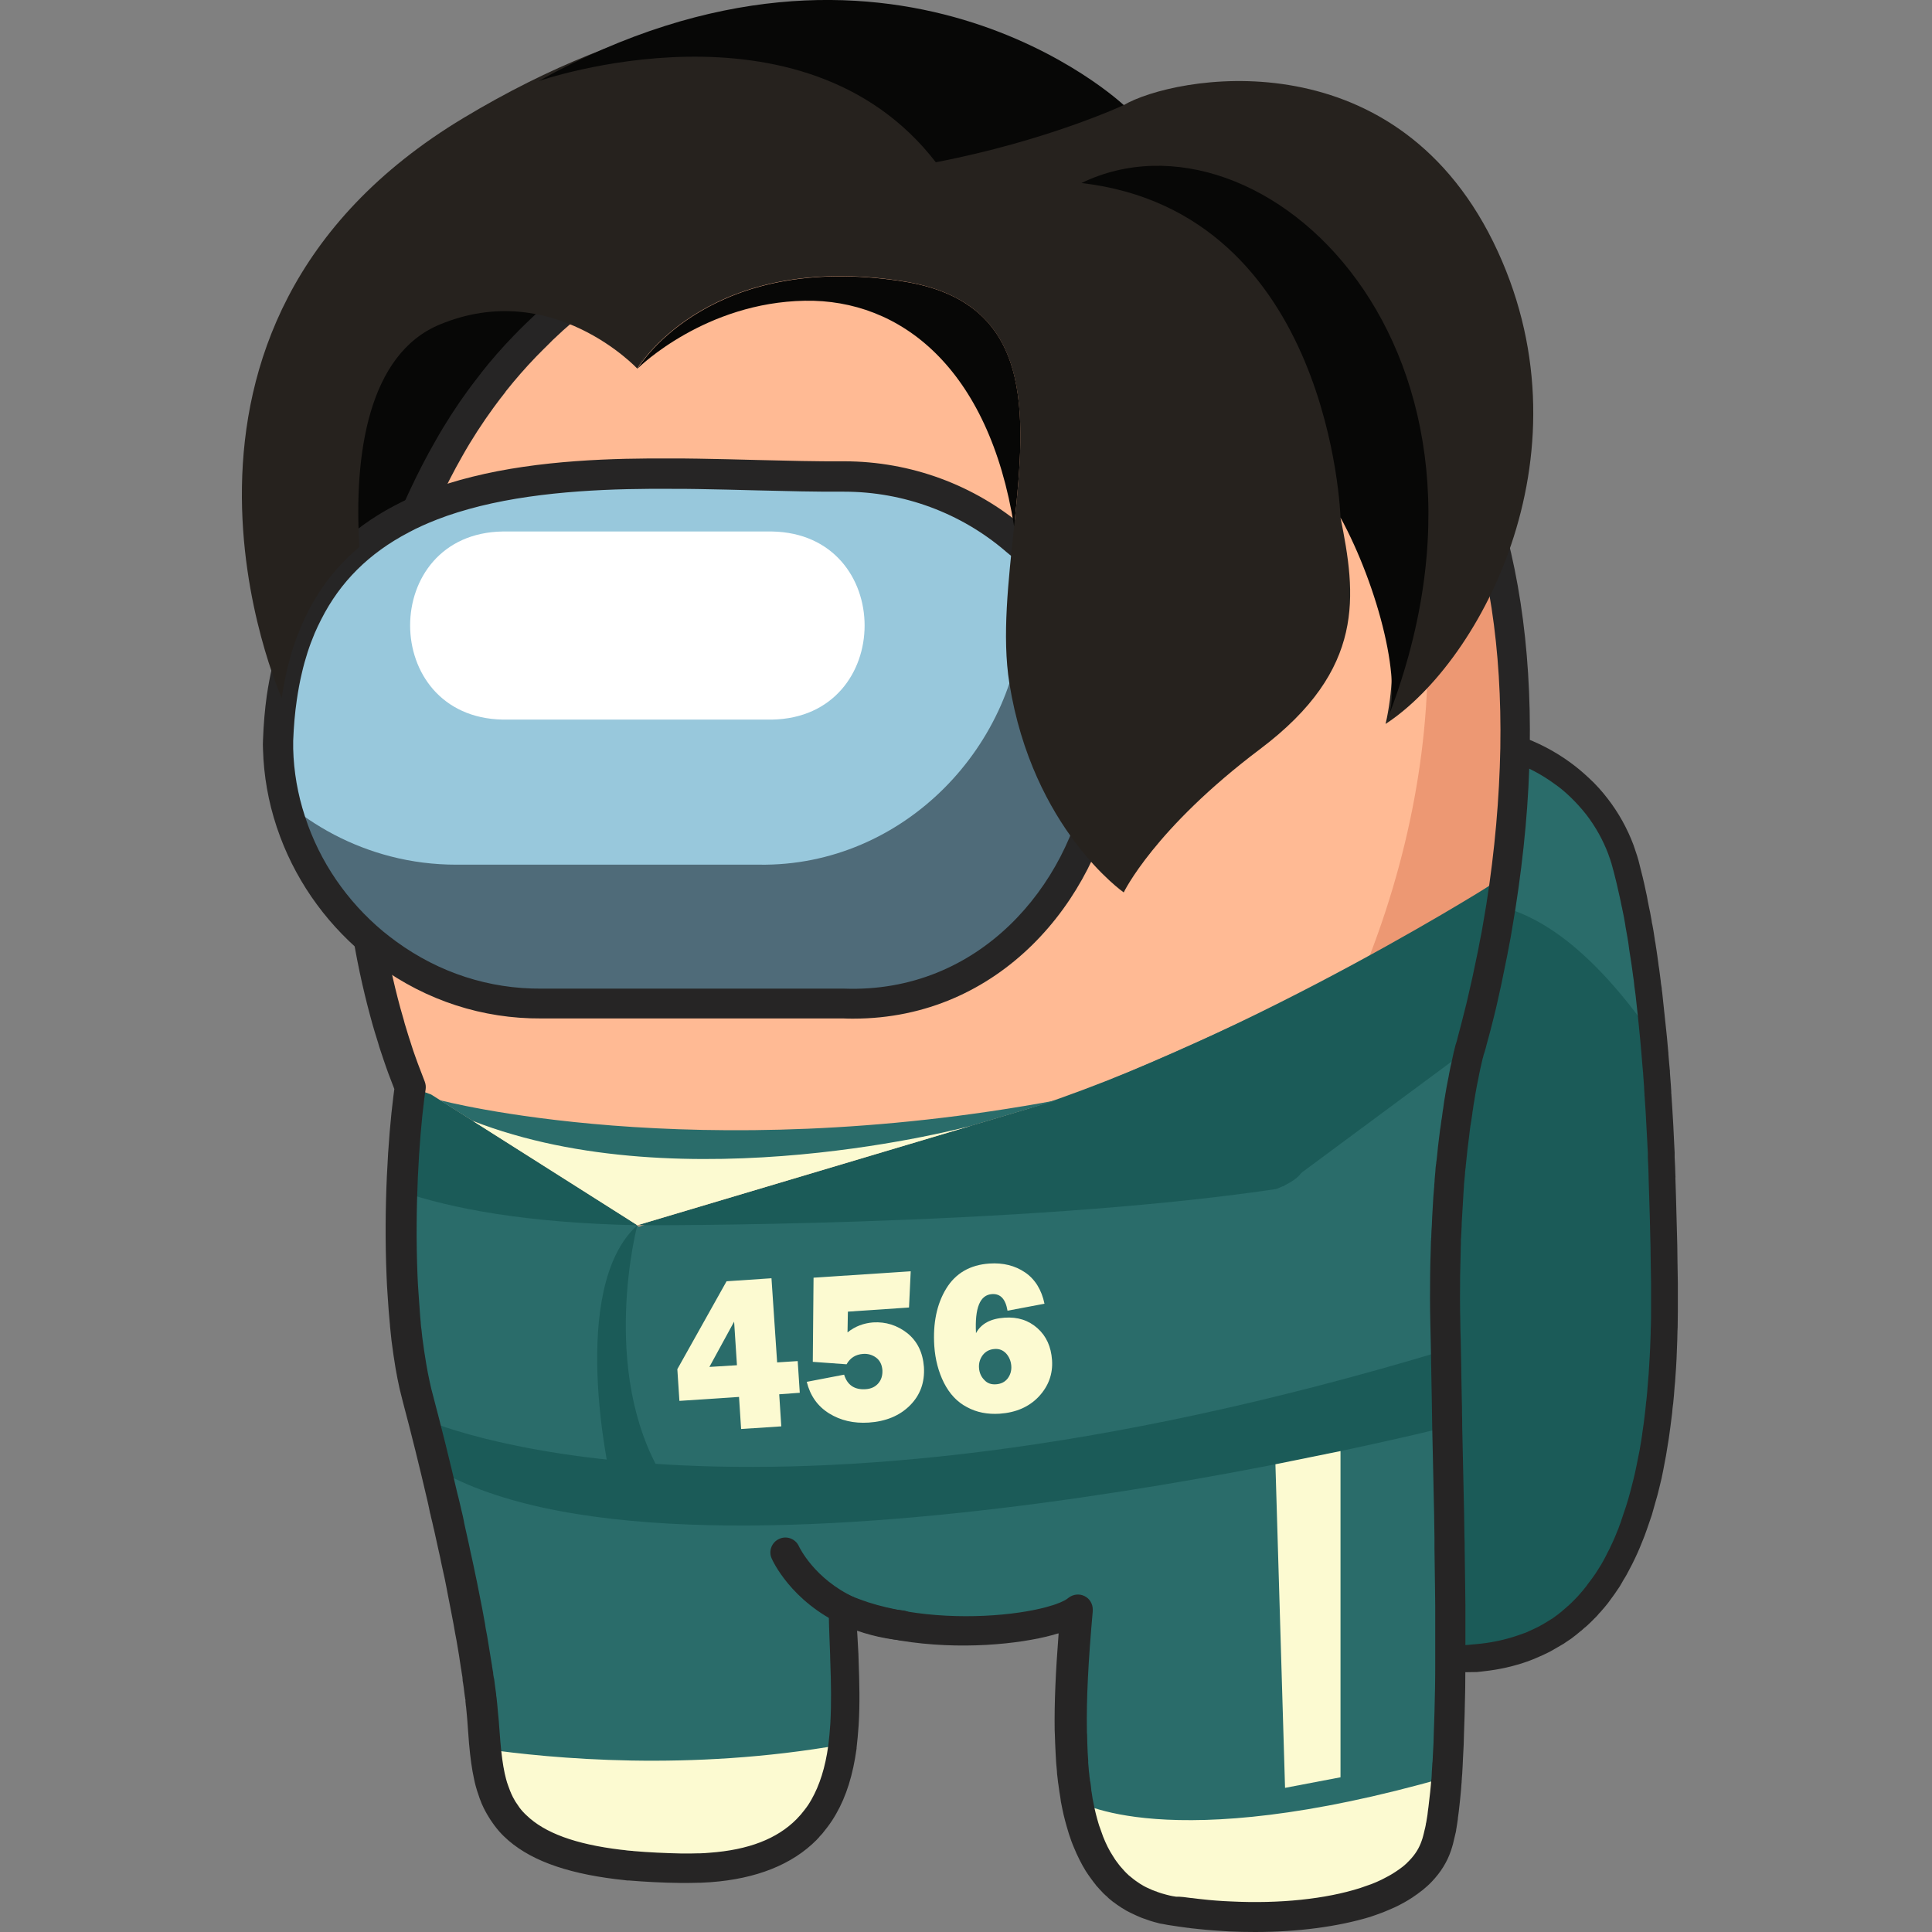 <?xml version="1.0" encoding="utf-8"?>
<!-- Generator: Adobe Illustrator 25.2.1, SVG Export Plug-In . SVG Version: 6.00 Build 0)  -->
<svg version="1.1" id="Слой_1" xmlns="http://www.w3.org/2000/svg" xmlns:xlink="http://www.w3.org/1999/xlink" x="0px" y="0px"
	 viewBox="0 0 1024 1024" style="enable-background:new 0 0 1024 1024;" xml:space="preserve">
<rect x="0" y="0" width="1024" height="1024" fill="#808080" stroke="none"/>
<style type="text/css">
	.st0{fill:#070706;}
	.st1{fill:#2A6C6A;}
	.st2{fill:#1B5B58;}
	.st3{fill:#262525;}
	.st4{fill:#FFBA94;}
	.st5{fill:#ED9873;}
	.st6{fill:#FCFAD1;}
	.st7{fill:#4F6B79;}
	.st8{fill:#98C8DC;}
	.st9{fill:#FFFFFF;}
	.st10{enable-background:new    ;}
	.st11{fill:#26221E;}
</style>
<g>
	<ellipse class="st0" cx="251" cy="234.6" rx="93.8" ry="85.5"/>
	<path class="st1" d="M882.1,684.5c0,3.4,0,6.8,0,10.1c0,2.8-0.1,5.6-0.1,8.3c-0.1,2.1-0.1,4.2-0.2,6.3c-0.2,6.8-0.5,13.4-1,19.8
		c-0.1,1.6-0.2,3.2-0.4,4.7c-0.2,3.1-0.5,6.3-0.8,9.3c-0.2,1.5-0.3,3.1-0.5,4.6c-0.5,4.5-1.1,9-1.7,13.3c-0.2,1.2-0.3,2.4-0.5,3.5
		c-0.3,1.9-0.6,3.7-0.9,5.5c-0.5,2.6-0.9,5.1-1.5,7.7c-0.5,2.7-1.1,5.3-1.7,7.9c-0.5,2.3-1.1,4.5-1.7,6.7c-0.7,2.8-1.5,5.6-2.4,8.2
		c-0.4,1.2-0.8,2.4-1.1,3.5c-0.4,1.1-0.8,2.2-1.1,3.3c-0.4,1.2-0.9,2.4-1.3,3.6c-0.4,1.1-0.9,2.2-1.3,3.3c-1.4,3.5-2.9,6.9-4.5,10.2
		c-0.6,1.1-1.1,2.2-1.7,3.2c-0.9,1.9-1.9,3.6-3,5.4c-0.4,0.7-0.8,1.3-1.2,1.9v0.1c-0.1,0.2-0.3,0.4-0.4,0.5c-0.5,0.8-1,1.6-1.5,2.4
		c-0.6,0.9-1.2,1.7-1.8,2.6c-0.8,1.1-1.7,2.3-2.5,3.4c-0.4,0.5-0.8,1.1-1.2,1.5c-0.6,0.8-1.3,1.6-1.9,2.4c-0.7,0.8-1.3,1.5-2,2.3
		c-0.7,0.7-1.4,1.5-2.1,2.2c-0.7,0.7-1.4,1.4-2.1,2.1c-0.7,0.7-1.4,1.4-2.1,2h-0.1c-0.7,0.7-1.4,1.3-2.1,1.9l-0.1,0.1
		c-0.7,0.7-1.5,1.3-2.3,1.9c-0.8,0.6-1.6,1.2-2.4,1.8c-0.7,0.5-1.3,0.9-2,1.4c-0.1,0.1-0.3,0.2-0.4,0.3c-0.7,0.5-1.5,1-2.3,1.5
		c-1.8,1.1-3.6,2.1-5.5,3.1c-1.6,0.8-3.3,1.6-4.9,2.3c-1,0.5-2,0.9-3.1,1.3c-0.9,0.4-1.9,0.7-2.9,1.1c-6.8,2.4-14,4.1-21.8,4.9
		c-1.1,0.1-2.2,0.3-3.3,0.3c-4.5,0.5-9.1,0.7-13.8,0.6l0,0c-2.5-0.1-5-0.2-7.6-0.5V392.1c14.5-1.5,28.7,0.2,41.7,4.7
		c9.2,3.1,17.8,7.6,25.5,13.3c3.2,2.3,6.2,4.9,9.1,7.6c3.3,3.1,6.3,6.4,9.1,10c5.3,6.8,9.6,14.4,12.7,22.7c0,0,0.1,0.3,0.3,0.9
		c1.1,2.9,2,6,2.8,9.1c0.9,3.5,2.1,8.1,3.3,13.8c0.3,1.5,0.7,3.1,1,4.9c0.2,0.8,0.3,1.6,0.5,2.4c0.2,1.1,0.5,2.3,0.7,3.4
		c0.3,1.4,0.5,2.8,0.8,4.2c0.1,0.7,0.2,1.5,0.4,2.2c0.4,2.3,0.8,4.6,1.2,7.1c0.2,1.2,0.4,2.5,0.6,3.8c0.4,2.6,0.8,5.3,1.2,8.2
		c0.2,1.3,0.3,2.7,0.5,4.1c0.3,2,0.5,4,0.8,6.1c0.1,1,0.2,2.1,0.4,3.1c0.1,1,0.3,2.1,0.4,3.2c0.8,7.2,1.7,14.9,2.4,23.3
		c0.2,2.5,0.5,5.1,0.7,7.8c0.1,0.4,0.1,0.8,0.1,1.3c0.2,2.6,0.4,5.3,0.7,8.1c0.1,0.5,0.1,1,0.1,1.6c0.2,2.2,0.3,4.5,0.5,6.8
		c0.1,1.1,0.1,2.2,0.2,3.3c0,0.6,0.1,1.2,0.1,1.7c0.1,2.5,0.3,5,0.5,7.6c0.3,5.4,0.7,11,0.9,16.7c0.1,2,0.2,4,0.3,6
		c0,0.7,0.1,1.4,0.1,2.1c0.2,3.3,0.3,6.6,0.4,10c0,0.3,0.1,0.5,0,0.9c0.1,3.2,0.2,6.4,0.3,9.7c0.2,7.2,0.4,14.7,0.6,22.4
		c0.1,3.9,0.1,7.8,0.2,11.8c0,2,0.1,4,0.1,6s0.1,4,0.1,6C882.1,681.6,882.1,683.1,882.1,684.5z"/>
	<path class="st2" d="M882.1,684.5c0,3.4,0,6.8,0,10.1c0,2.8-0.1,5.6-0.1,8.3c-0.1,2.1-0.1,4.2-0.2,6.3c-0.2,6.8-0.5,13.4-1,19.8
		c-0.1,1.6-0.2,3.2-0.4,4.7c-0.2,3.1-0.5,6.3-0.8,9.3c-0.2,1.5-0.3,3.1-0.5,4.6c-0.5,4.5-1.1,9-1.7,13.3c-0.2,1.2-0.3,2.4-0.5,3.5
		c-0.3,1.9-0.6,3.7-0.9,5.5c-0.5,2.6-0.9,5.1-1.5,7.7c-0.5,2.7-1.1,5.3-1.7,7.9c-0.5,2.3-1.1,4.5-1.7,6.7c-0.7,2.8-1.5,5.6-2.4,8.2
		c-0.4,1.2-0.8,2.4-1.1,3.5c-0.4,1.1-0.8,2.2-1.1,3.3c-0.4,1.2-0.9,2.4-1.3,3.6c-0.4,1.1-0.9,2.2-1.3,3.3c-1.4,3.5-2.9,6.9-4.5,10.2
		c-0.6,1.1-1.1,2.2-1.7,3.2c-0.9,1.9-1.9,3.6-3,5.4c-0.4,0.7-0.8,1.3-1.2,1.9v0.1c-0.1,0.2-0.3,0.4-0.4,0.5c-0.5,0.8-1,1.6-1.5,2.4
		c-0.6,0.9-1.2,1.7-1.8,2.6c-0.8,1.1-1.7,2.3-2.5,3.4c-0.4,0.5-0.8,1.1-1.2,1.5c-0.6,0.8-1.3,1.6-1.9,2.4c-0.7,0.8-1.3,1.5-2,2.3
		c-0.7,0.7-1.4,1.5-2.1,2.2c-0.7,0.7-1.4,1.4-2.1,2.1c-0.7,0.7-1.4,1.4-2.1,2h-0.1c-0.7,0.7-1.4,1.3-2.1,1.9l-0.1,0.1
		c-0.7,0.7-1.5,1.3-2.3,1.9c-0.8,0.6-1.6,1.2-2.4,1.8c-0.7,0.5-1.3,0.9-2,1.4c-0.1,0.1-0.3,0.2-0.4,0.3c-0.7,0.5-1.5,1-2.3,1.5
		c-1.8,1.1-3.6,2.1-5.5,3.1c-1.6,0.8-3.3,1.6-4.9,2.3c-1,0.5-2,0.9-3.1,1.3c-0.9,0.4-1.9,0.7-2.9,1.1c-6.8,2.4-14,4.1-21.8,4.9
		c-1.1,0.1-2.2,0.3-3.3,0.3c-4.5,0.5-9.1,0.7-13.8,0.6l0,0c-2.5-0.1-5-0.2-7.6-0.5V482.1c9.8-3.5,21.3-4.8,34.3-1.5
		c8.9,2.2,18.5,6.5,28.8,13.6c15.9,11,33.4,28.8,52.2,55.9c0.2,2.5,0.5,5.1,0.7,7.8c0.1,0.4,0.1,0.8,0.1,1.3
		c0.2,2.6,0.4,5.3,0.7,8.1c0.1,0.5,0.1,1,0.1,1.6c0.2,2.2,0.3,4.5,0.5,6.8c0.1,1.1,0.1,2.2,0.2,3.3c0,0.6,0.1,1.2,0.1,1.7
		c0.1,2.5,0.3,5,0.5,7.6c0.3,5.4,0.7,11,0.9,16.7c0.1,2,0.2,4,0.3,6c0,0.7,0.1,1.4,0.1,2.1c0.2,3.3,0.3,6.6,0.4,10
		c0,0.3,0.1,0.5,0,0.9c0.1,3.2,0.2,6.4,0.3,9.7c0.2,7.2,0.4,14.7,0.6,22.4c0.1,3.9,0.1,7.8,0.2,11.8c0,2,0.1,4,0.1,6s0.1,4,0.1,6
		C882.1,681.6,882.1,683.1,882.1,684.5z"/>
	<path class="st3" d="M770.9,886.4c-0.8,0-1.7,0-2.5,0c-2.6-0.1-5.3-0.2-8.1-0.5c-3.6-0.4-6.4-3.4-6.4-7.1V392.1
		c0-3.7,2.8-6.7,6.4-7.1c15.3-1.6,30.4,0.1,44.8,5c9.9,3.4,19.1,8.2,27.4,14.3c3.3,2.4,6.5,5.1,9.8,8.2c3.5,3.2,6.8,6.9,9.8,10.8
		c5.8,7.5,10.4,15.8,13.7,24.6l0.3,0.9c1.1,3.1,2.2,6.4,3,9.9c1,3.9,2.2,8.6,3.3,14c0.4,1.6,0.7,3.3,1,5.1c0.2,0.7,0.3,1.6,0.5,2.5
		l0.7,3.3c0.3,1.4,0.5,2.9,0.8,4.4c0.1,0.8,0.2,1.5,0.4,2.2c0.4,2.1,0.8,4.3,1.1,6.6l0.1,0.6c0.1,0.8,0.2,1.6,0.4,2.4l0.2,1.4
		c0.3,1.6,0.5,3.4,0.8,5.3l0.5,3.6c0.1,1.1,0.3,2.3,0.5,3.5l0.3,2.3c0.2,1.3,0.3,2.6,0.5,3.9c0.1,1.1,0.2,2,0.4,3
		c0.1,0.6,0.2,1.2,0.2,1.8l0.2,1.4c0.9,8.2,1.7,15.8,2.5,23.6c0.2,2.5,0.5,5.1,0.7,7.7c0.1,0.5,0.1,1,0.1,1.5
		c0.1,1.5,0.3,3.2,0.4,4.8l0.3,3.2c0.1,0.4,0.1,1.1,0.1,1.8l0.5,6.7c0.1,1.2,0.1,2.2,0.2,3.2c0,0.1,0,0.3,0,0.3c0,0.6,0,1,0.1,1.4
		c0,0.1,0,0.2,0,0.3l0.5,7.7c0.3,5.4,0.7,11,0.9,16.8c0.1,1.9,0.2,3.9,0.3,5.9c0,0.1,0,0.3,0,0.4c0,0.3,0,0.5,0,0.8
		c0,0.4,0,0.8,0,1.2c0.2,3.2,0.3,6.4,0.4,9.7c0,0.3,0.1,0.8,0,1.4l0.3,9.4c0.2,7.3,0.4,14.7,0.6,22.5l0.1,3.8c0,2.7,0.1,5.4,0.1,8.1
		l0.2,12c0,1.5,0,3,0,4.6c0,3.4,0,6.8,0,10.2c0,2.8-0.1,5.6-0.1,8.4l-0.1,2.1c0,1.5-0.1,2.9-0.1,4.4c-0.2,7-0.5,13.6-1,20
		c-0.1,1.6-0.2,3.3-0.4,4.9c-0.2,3.1-0.5,6.3-0.8,9.3l-0.1,0.6c-0.2,1.3-0.3,2.7-0.4,4c-0.6,5.1-1.2,9.5-1.8,13.7
		c-0.2,1.4-0.4,2.5-0.6,3.7c-0.3,1.8-0.6,3.7-0.9,5.5c-0.5,2.7-1,5.3-1.5,7.9c-0.5,2.7-1.1,5.4-1.8,8.1c-0.6,2.3-1.1,4.7-1.8,6.9
		c-0.8,2.8-1.6,5.7-2.4,8.5l-2.4,7c-0.5,1.5-1,2.7-1.4,3.9c-0.5,1.2-0.9,2.4-1.4,3.5c-1.4,3.6-3,7.2-4.7,10.6l-0.7,1.4
		c-0.4,0.7-0.7,1.4-1.1,2.1c-1,1.9-2,3.9-3.2,5.7c-0.2,0.4-0.5,0.9-0.8,1.4l-0.1,0.2c-0.2,0.3-0.3,0.6-0.5,0.8l0,0L859,840
		c-0.4,0.7-0.9,1.5-1.5,2.3l-1.9,2.8c-1,1.3-1.8,2.5-2.7,3.7c-0.4,0.6-0.9,1.2-1.4,1.8c-0.6,0.8-1.4,1.7-2.1,2.5
		c-0.6,0.8-1.3,1.5-2,2.2c0,0-0.2,0.2-0.2,0.3c-0.7,0.8-1.4,1.6-2.2,2.3c-0.8,0.9-1.6,1.6-2.3,2.3c-0.8,0.8-1.6,1.5-2.4,2.2
		c-0.1,0.1-0.2,0.2-0.3,0.2c-0.7,0.6-1.3,1.2-2,1.8l0,0c-0.1,0-0.1,0.1-0.2,0.1c-0.8,0.7-1.6,1.3-2.4,2l-0.8,0.6
		c-0.6,0.5-1.2,0.9-1.8,1.4l-2.1,1.4c-0.1,0.1-0.3,0.2-0.6,0.4c-0.8,0.6-1.6,1.1-2.5,1.6c-1.7,1-3.6,2.1-5.9,3.4
		c-1.7,0.8-3.5,1.8-5.5,2.6c-0.9,0.4-2.1,0.9-3.2,1.4c-1,0.4-2,0.8-3.1,1.2c-7.3,2.6-15.1,4.4-23.4,5.3c-1.1,0.1-2.3,0.3-3.6,0.4
		C779,886.2,774.9,886.4,770.9,886.4z M768.1,872.1c0.2,0,0.4,0,0.6,0c4.2,0.1,8.5-0.1,12.8-0.6c1.3-0.1,2.3-0.2,3.2-0.3
		c7.3-0.8,14.1-2.4,20.4-4.6c0.9-0.3,1.7-0.6,2.5-0.9c0.1-0.1,0.2-0.1,0.4-0.1c0.8-0.3,1.7-0.7,2.5-1.1c1.7-0.7,3.2-1.5,4.7-2.2
		c1.9-1,3.5-1.9,4.9-2.8c0.8-0.5,1.4-0.9,2.1-1.3c0.1-0.1,0.2-0.2,0.3-0.2c0,0-0.1,0.1-0.2,0.2l2.2-1.6c0.5-0.4,1-0.7,1.5-1.1
		l0.7-0.6c0.6-0.4,1.2-0.9,1.8-1.5c0.1-0.1,0.3-0.2,0.4-0.3c0.6-0.5,1.1-1,1.7-1.5c0.1-0.1,0.3-0.3,0.5-0.4c0.5-0.5,1.1-1,1.6-1.5
		c0.7-0.7,1.4-1.4,2.1-2.1c0.6-0.6,1.2-1.3,1.9-2c0.6-0.7,1.2-1.4,1.8-2.1c0.6-0.7,1.2-1.4,1.8-2.2c0.4-0.5,0.7-0.8,0.9-1.2
		c0.1-0.1,0.2-0.3,0.3-0.4c0.8-1,1.6-2.1,2.4-3.2l1.7-2.4c0.4-0.6,0.9-1.4,1.4-2.2l0.2-0.3c0-0.1,0.1-0.2,0.1-0.2l0.4-0.6
		c0.2-0.4,0.5-0.8,0.7-1.1c1-1.7,1.9-3.3,2.8-5.1c0.4-0.8,0.7-1.4,1-2l0.7-1.3c1.4-2.9,2.9-6.1,4.2-9.5c0.5-1.1,0.9-2.1,1.2-3.1
		c0.5-1.2,0.9-2.3,1.2-3.4l2.3-6.8c0.8-2.5,1.6-5.2,2.3-7.9c0.6-2.2,1.1-4.4,1.7-6.6c0.6-2.5,1.2-5.1,1.7-7.7c0.5-2.5,1-5,1.5-7.5
		c0.3-1.7,0.6-3.5,0.9-5.3c0.2-1.2,0.3-2.2,0.5-3.2V760c0.6-4,1.2-8.2,1.7-13c0.1-1.3,0.3-2.7,0.4-4.1l0.1-0.5
		c0.3-2.9,0.6-6,0.8-9.1c0.1-1.7,0.3-3.2,0.4-4.7c0.4-6.2,0.8-12.5,1-19.5c0.1-1.5,0.1-2.8,0.1-4.2l0.1-2.1c0.1-2.7,0.1-5.4,0.1-8.2
		c0-3.3,0-6.6,0-9.9c0,0,0,0,0-0.1c0-1.4,0-2.9,0-4.4l-0.2-12.1c0-2.7-0.1-5.4-0.1-8l-0.1-3.7c-0.2-7.6-0.3-15.1-0.6-22.3l-0.3-9.7
		c0-0.2,0-0.3,0-0.5c0-0.1,0-0.3,0-0.4c-0.1-3.4-0.2-6.7-0.4-9.9c0-0.1,0-0.3,0-0.4c0-0.3,0-0.5,0-0.8c0-0.4,0-0.8,0-1.1
		c-0.1-2-0.2-3.9-0.3-5.9c-0.3-5.7-0.6-11.2-0.9-16.6l-0.5-7.5c-0.1-0.6-0.1-1.2-0.1-1.8c-0.1-1.2-0.2-2.4-0.2-3.5l-0.5-6.7
		c0-0.6,0-0.9-0.1-1.3l-0.3-3.5c-0.1-1.6-0.3-3.2-0.4-4.8c0-0.4,0-0.7-0.1-0.9c0-0.1,0-0.3,0-0.4c-0.2-2.7-0.5-5.2-0.7-7.8
		c-0.7-7.6-1.5-15.2-2.4-23.1l-0.4-3c-0.2-1.1-0.3-2.2-0.4-3.3c-0.1-1.2-0.3-2.4-0.5-3.7l-0.3-2.3c-0.2-1.2-0.3-2.4-0.5-3.6
		l-0.5-3.3c-0.3-1.7-0.5-3.4-0.8-5.1l-0.2-1.6c-0.1-0.8-0.2-1.5-0.3-2.2l-0.1-0.6c-0.4-2.2-0.7-4.3-1.1-6.3
		c-0.2-0.9-0.3-1.7-0.4-2.5c-0.2-1.3-0.5-2.7-0.7-4l-0.7-3.4c0-0.1-0.1-0.3-0.1-0.4c-0.1-0.6-0.2-1.3-0.4-1.9
		c-0.3-1.8-0.7-3.4-1-4.8c-1.1-5.1-2.2-9.7-3.2-13.5c-0.8-3.1-1.6-5.9-2.6-8.5l-0.3-0.9c-2.8-7.4-6.7-14.4-11.6-20.8
		c-2.6-3.3-5.4-6.4-8.3-9.2c-2.8-2.7-5.5-5-8.4-7c-7.2-5.3-15.1-9.4-23.6-12.3c-10.4-3.6-21.3-5.2-32.3-4.8v473.6H768.1z
		 M853.3,835.1L853.3,835.1L853.3,835.1z M889.3,684.5L889.3,684.5L889.3,684.5z M873.7,623.5L873.7,623.5L873.7,623.5z"/>
	<path class="st4" d="M761,391.9v555.8c-1.7,32-15.5,49.1-35.1,58c-24.7,11.2-58.7,9.4-89,8.5c-2.1-0.1-4.2-0.2-6.2-0.3
		c0,0,0,0-0.1,0c-3.3-0.3-6.5-0.8-9.5-1.4c-0.1,0-0.1,0-0.2-0.1c-31-6.4-43.7-29.3-48.6-57.3c-2.1-11.9-2.7-24.7-2.8-37.5
		c-0.1-12.6,0.5-25.4,0.8-37.3c0.3-9.9,0.5-19.2,0.1-27.5v-0.2c0,0,0,0,0-0.1c-19.4,14-68.2,7.6-90.9,8.9c-0.5,0-0.9,0-1.3,0h-0.1
		c-11.5-0.2-22.3-3.4-31.6-8.8c-0.1,0-0.1-0.1-0.2-0.1l0,0c0,0.9,0,1.8,0,2.7c0,0,0,0,0,0.1c0.1,8.1,0.3,16.7,0.5,25.4
		c0.1,5.8,0.2,11.7,0.1,17.6c-0.1,5.3-0.3,10.5-0.6,15.7c-1.1,15.9-3.9,31-10.3,43.5c-0.1,0.1-0.2,0.3-0.2,0.5
		c-9.3,17.8-26.1,30.1-56.1,31.5c-1.3,0-2.6,0.1-3.9,0.1c-4.7,0.1-9.5,0.3-14.3,0.4h-0.9c-49.6,1.2-101.6-2.9-105-67
		c0,0,0-9.5,0-10.3l0,0c-0.1-7.6-0.5-14.8-1-21.9c-1.1-15.6-3.1-30.1-5.6-43.9c-1.3-7-2.7-13.9-4.2-20.7
		c-6.4-29.1-14.3-56.7-20.3-89.2c-3.1-17-5.8-35.2-7.3-55.6l0,0c-1.3-17.3-1.9-36.1-1.4-57c0.3-14.7,1.2-29.5,2.6-44.1
		c0.1-1.2,0.2-2.4,0.3-3.6c6.9-72.1,24.3-140.2,36.9-182.5V392c0.8-33.2,6.5-63.1,16-89.7c5.8-16.3,13.1-31.2,21.6-45
		c9.3-15.1,20.1-28.7,32.1-40.8c2.4-2.4,4.8-4.7,7.3-7c28.2-26.2,62.3-44.5,98.7-55.1c19.4-5.6,39.5-9.1,59.7-10.3
		c6.1-0.4,12.2-0.6,18.4-0.5c20.5,0.1,40.9,2.4,60.8,7s39.2,11.4,57.5,20.4l0.8,0.4c2.5,1.2,4.9,2.5,7.4,3.8
		c15.3,8.3,29.8,18.2,43,29.7c21.4,18.5,39.6,41.3,53.5,68.2c3.7,7,7,14.3,9.9,21.9c5.4,13.6,9.7,28.2,12.8,43.6c0,0.1,0,0.1,0,0.1
		c1.5,7.5,2.8,15.2,3.7,23.2C760,371.6,760.7,381.6,761,391.9z"/>
	<path class="st4" d="M447.6,899.3c0,4.9-0.1,9.8-0.4,14.6c0,0,0,0,0,0.1c-0.2,3.9-0.6,7.9-1.1,11.7v0.1
		c-1.5,11.6-4.5,22.5-9.9,31.9c-0.1,0.1-0.2,0.3-0.3,0.5c-0.5,0.9-1.1,1.8-1.7,2.7c-1.4,2.1-2.9,4.1-4.5,6c-0.4,0.5-0.8,0.9-1.3,1.4
		s-0.9,0.9-1.3,1.4c-10.8,10.9-27,18.3-51.2,20.1c-1.7,0.1-3.5,0.2-5.3,0.3c-0.3,0-0.6,0-0.9,0c-2.6,0.1-5.3,0.1-8,0.1h-0.2
		c-0.3,0-0.5,0-0.7,0c-9.8-0.1-18.6-0.6-26.6-1.3c-0.2,0-0.5-0.1-0.7-0.1c-2.1-0.2-4.1-0.4-6.1-0.7c-27.9-3.4-44.5-10.6-54.6-20.4
		c-1.6-1.6-3.1-3.2-4.3-4.9c-0.3-0.4-0.7-0.9-0.9-1.3c-0.6-0.9-1.2-1.7-1.7-2.6c-0.5-0.9-1.1-1.8-1.5-2.7c-0.5-0.9-0.9-1.8-1.3-2.8
		c-0.2-0.5-0.4-0.9-0.6-1.4c-0.4-1-0.7-1.9-1.1-2.9c-0.5-1.5-1-3-1.4-4.5c-0.3-1-0.5-2.1-0.7-3.1c-1.3-5.7-2-11.7-2.5-18
		c-0.3-3.5-0.5-7-0.8-10.6l0,0c-0.2-2.6-0.4-5.4-0.7-8.2c-0.1-0.8-0.2-1.7-0.3-2.5c0-0.1,0-0.2,0-0.3c-0.1-0.5-0.1-0.9-0.2-1.4
		c0-0.4-0.1-0.7-0.1-1.1l0,0c0-0.4-0.1-0.7-0.1-1.1c-0.3-2.4-0.6-5-1-7.6c-0.1-0.3-0.1-0.6-0.1-0.9l0,0c0-0.3-0.1-0.5-0.1-0.7
		c0-0.1,0-0.1,0-0.2c0-0.1,0-0.1,0-0.2c-0.1-0.5-0.1-0.9-0.2-1.3l-0.5-3.1c0-0.1,0-0.1,0-0.2c0-0.2-0.1-0.3-0.1-0.5
		c-0.7-4.8-1.5-9.9-2.4-15.1c-0.2-1.4-0.5-2.9-0.7-4.3c-0.3-1.5-0.6-3.1-0.9-4.7c-0.3-1.6-0.6-3.2-0.9-4.8c-0.2-0.9-0.3-1.8-0.5-2.7
		s-0.3-1.9-0.5-2.8c-0.2-1-0.4-2-0.6-2.9c1.1,0.3,2.3,0.7,3.4,1c66.5,20.3,134,30.3,197.8,33.8c0.1,0,0.2,0,0.3,0l0,0
		c0,0.6,0,1.1,0.1,1.7c0.1,1.9,0.1,3.7,0.2,5.6c0.1,1.9,0.1,3.7,0.1,5.6C447.6,895.6,447.6,897.4,447.6,899.3z"/>
	<path class="st4" d="M768.6,856.9v7.9c0,3,0,6,0,8.9v5.5c0,4.9-0.1,9.7-0.1,14.4c0,0,0,0,0,0.1c0,2.3-0.1,4.5-0.1,6.8
		c-0.1,6.8-0.3,13.3-0.5,19.5c0,0.7-0.1,1.3-0.1,2s-0.1,1.3-0.1,2c-0.1,1.3-0.1,2.6-0.2,3.9c-0.1,1.3-0.1,2.5-0.2,3.7
		c0,0.8-0.1,1.6-0.1,2.3c0,0.8-0.1,1.5-0.1,2.3c-0.1,2-0.3,3.9-0.4,5.8c-0.1,0.5-0.1,1-0.1,1.5c-0.1,0.5-0.1,1-0.1,1.5
		c-0.1,1-0.2,1.9-0.3,2.9c-0.1,0.9-0.2,1.9-0.3,2.8c-0.1,0.9-0.2,1.8-0.3,2.7c0,0.3-0.1,0.6-0.1,0.8c0,0.3-0.1,0.5-0.1,0.8
		c-0.1,0.8-0.2,1.5-0.3,2.3c-0.1,1.3-0.3,2.5-0.5,3.7c-0.1,0.6-0.2,1.2-0.3,1.8c-0.3,1.7-0.5,3.4-0.8,4.9c0,0.2-0.1,0.5-0.1,0.7
		c-0.1,0.6-0.2,1.1-0.3,1.7c-0.1,0.5-0.2,1.1-0.3,1.6c-0.3,1.3-0.5,2.4-0.9,3.5c-0.3,1.1-0.6,2.1-0.9,3.1c-1.7,5-4.6,9.5-8.4,13.4
		c-1.3,1.3-2.6,2.6-4.1,3.8s-3.1,2.3-4.7,3.4c-2.5,1.6-5.2,3.1-8,4.5c-1.9,0.9-3.9,1.8-6,2.6s-4.2,1.6-6.4,2.3
		c-20.2,6.5-45.9,8.8-71.4,7.5c-5.4-0.3-10.8-0.7-16.1-1.3c-1.7-0.2-3.4-0.4-5.1-0.6c0,0,0,0-0.1,0c-3.2-0.4-6.4-0.9-9.5-1.4
		c-0.1,0-0.1,0-0.2,0c-1.1-0.2-2.1-0.4-3.2-0.6c-0.8-0.2-1.5-0.3-2.3-0.5c-0.9-0.2-1.8-0.5-2.6-0.7c-0.6-0.2-1.3-0.4-1.9-0.6
		c-0.4-0.1-0.8-0.3-1.1-0.4c-0.6-0.2-1.2-0.4-1.7-0.6c-0.4-0.2-0.9-0.3-1.3-0.5c-0.2-0.1-0.4-0.2-0.6-0.3c-0.4-0.1-0.8-0.3-1.1-0.5
		c-1.2-0.5-2.3-1.1-3.4-1.7c-0.2-0.1-0.5-0.3-0.7-0.4c-0.6-0.3-1.2-0.7-1.7-1.1c-0.8-0.5-1.7-1.1-2.5-1.7c-0.5-0.4-1-0.8-1.6-1.2
		c-0.5-0.4-1.1-0.9-1.6-1.3c-0.2-0.2-0.5-0.4-0.7-0.6c-0.1-0.1-0.3-0.2-0.4-0.4c-0.3-0.2-0.5-0.5-0.8-0.7c-0.7-0.6-1.3-1.3-2-1.9
		c-0.6-0.7-1.2-1.3-1.8-2c-0.3-0.3-0.6-0.7-0.9-1.1c-0.6-0.7-1.1-1.4-1.7-2.1c-0.5-0.7-1.1-1.5-1.6-2.2s-0.9-1.3-1.3-2.1
		c-2.1-3.4-4-7.2-5.6-11.2c-0.2-0.5-0.4-1.1-0.6-1.6c-0.4-1.1-0.8-2.1-1.2-3.2c-0.4-1.1-0.7-2.2-1.1-3.3c-0.2-0.7-0.4-1.5-0.6-2.2
		c-0.5-1.8-1-3.7-1.4-5.6c-0.4-1.9-0.8-3.8-1.2-5.8c-0.1-0.7-0.3-1.5-0.4-2.2c-0.1-0.9-0.3-1.7-0.4-2.6c0-0.1,0-0.3-0.1-0.4
		c-0.2-1.4-0.4-2.8-0.6-4.2c-0.1-0.3-0.1-0.7-0.1-1.1c-0.1-1.1-0.3-2.3-0.4-3.4c-0.1-0.7-0.2-1.5-0.2-2.2c-0.1-1.2-0.2-2.4-0.3-3.5
		c-0.1-0.3-0.1-0.7-0.1-1c-0.1-1.6-0.2-3.2-0.3-4.8c-0.2-3.1-0.3-6.4-0.3-9.7c0-0.7,0-1.4,0-2.1c0-1.7,0-3.5,0-5.3
		c0-2.5,0-4.9,0.1-7.5c0-2.1,0.1-4.3,0.2-6.5c0.1-2.2,0.1-4.4,0.3-6.7c0.1-1.4,0.1-2.7,0.2-4.1c0.1-2.1,0.2-4.3,0.4-6.4
		c0.7,0,1.3-0.1,2-0.1c81.4-4.9,149.3-17.6,190.7-27c2.6-0.6,5.2-1.2,7.6-1.8c0,0.3,0,0.6,0,0.9
		C768.5,853.9,768.5,855.4,768.6,856.9z"/>
	<path class="st4" d="M802.7,396.7c-0.5,28.8-3.3,57.2-7.5,83.9c-0.8,5-1.7,10-2.5,14.8c-0.6,3.3-1.2,6.6-1.9,9.9
		c-1,4.9-2,9.7-3,14.5c-0.7,3.2-1.4,6.3-2.1,9.4c-0.7,3.1-1.5,6.1-2.2,9.1c-1.1,4.5-2.3,8.9-3.4,13.2l0,0c-0.4,1.3-0.7,2.7-1.1,4
		c-0.1,0.3-0.1,0.5-0.2,0.8c0,0.2-0.1,0.3-0.1,0.5c-0.1,0.5-0.2,0.9-0.4,1.5c-0.1,0.3-0.2,0.7-0.3,1.1c-0.2,0.8-0.4,1.6-0.6,2.5
		c-0.2,0.8-0.4,1.7-0.6,2.6c-0.4,1.8-0.8,3.8-1.3,6c-0.2,1.1-0.4,2.2-0.7,3.4c-0.3,1.4-0.5,2.9-0.8,4.5c-0.1,0.5-0.2,1.1-0.3,1.6
		c-0.1,0.8-0.3,1.6-0.4,2.4c-0.3,1.4-0.5,2.9-0.7,4.4c-0.1,0.6-0.2,1.3-0.3,1.9c-0.2,1.2-0.4,2.4-0.5,3.6c-0.1,0.7-0.2,1.4-0.3,2.1
		c-0.2,1.3-0.4,2.6-0.5,3.9c-0.1,0.9-0.3,1.8-0.4,2.8c-0.3,2.3-0.6,4.7-0.9,7.3c-0.3,2.5-0.5,5.1-0.8,7.8c-0.1,0.4-0.1,0.8-0.1,1.2
		s-0.1,0.8-0.1,1.2c-0.1,0.8-0.2,1.6-0.2,2.4c0,0.1,0,0.2,0,0.3c-0.1,1.4-0.3,2.9-0.4,4.4c-0.2,1.8-0.3,3.7-0.5,5.6
		c-0.1,1.2-0.2,2.5-0.3,3.7c-0.2,3.3-0.4,6.7-0.6,10.2c-0.1,1.6-0.2,3.1-0.2,4.7c-0.1,1.9-0.2,3.9-0.3,6c0,0.5-0.1,1.1-0.1,1.7
		c0,0.5,0,1.1,0,1.7c-0.1,1.3-0.1,2.6-0.1,4c-0.1,4.1-0.2,8.4-0.3,12.8c-1.6,0.1-3.1,0.1-4.7,0.1c-17.1,0-35.2-3.2-53-8.8
		c-16.5-5.1-32.6-12.2-47.2-20.7c-1.4-0.8-2.7-1.6-4.1-2.5c-3.5-2.1-6.8-4.3-10.1-6.5c-25.2-17.5-43.8-38.9-48.2-60.3
		c-18.3,14.7-36,27-53.2,37.3c-177.9,106.2-294.9-10-316.7-34.4c-2.5-2.7-3.7-4.3-3.7-4.3s-1,0.7-2.9,1.9c-0.9,0.7-2.1,1.5-3.4,2.5
		c-0.7,0.5-1.3,1-2.1,1.6c0.3-2,0.5-3.9,0.8-5.8c-0.9-2.2-2.2-5.5-3.8-9.8c-0.8-2.1-1.6-4.5-2.5-7.2c-0.3-1-0.7-2.1-1.1-3.3
		c-0.3-1.1-0.7-2.3-1.1-3.5c-0.2-0.6-0.4-1.2-0.6-1.8c-0.4-1.2-0.8-2.5-1.2-3.8c-0.6-2-1.2-4-1.8-6.1c-0.4-1.4-0.8-2.9-1.2-4.3
		c-15.4-57-31-163.3,20.9-273.7c3.9-8.2,8.1-16.5,12.8-24.7c5.3-9.4,11-18.3,17.2-26.8c2.1-2.8,4.1-5.6,6.3-8.3l0,0
		c5.4-6.8,11-13.2,16.9-19.4c2.4-2.4,4.7-4.9,7.2-7.2c1.2-1.2,2.5-2.4,3.7-3.5c2.5-2.3,5-4.5,7.5-6.8c2.5-2.2,5.1-4.3,7.7-6.5
		c26.2-21,55.8-37,87.3-48.2c3.1-1.1,6.3-2.2,9.4-3.2c49.6-16,103.1-20.4,154.3-13.9l0,0l0,0l0,0h0.1c0.1,0,0.1,0,0.1,0
		c3.9,0.5,7.9,1.1,11.8,1.7c2,0.3,4,0.7,6,1c2.7,0.5,5.5,1,8.2,1.6c1.2,0.2,2.3,0.5,3.5,0.7c1.3,0.3,2.6,0.6,3.9,0.9
		c1.3,0.3,2.7,0.6,4.1,0.9c1.2,0.3,2.4,0.6,3.6,0.9c0,0,0,0,0.1,0c1.9,0.5,3.8,1,5.7,1.5c0,0,0,0,0.1,0c15.3,4.1,30.2,9.2,44.4,15.3
		c3.1,1.3,6.2,2.7,9.2,4.2l0,0c3.3,1.5,6.5,3.1,9.7,4.7c8.8,4.5,17.3,9.4,25.4,14.8c4.1,2.7,8.1,5.4,12,8.3s7.7,5.8,11.4,8.9
		c26.2,21.7,45.4,48.2,59.1,77.7c1.1,2.3,2.1,4.7,3.2,7.1c0.5,1.2,1,2.4,1.5,3.6c1,2.4,1.9,4.8,2.9,7.2
		C797.8,299.4,803.5,348.6,802.7,396.7z"/>
	<path class="st5" d="M802.7,396.7c-0.5,28.8-3.3,57.2-7.5,83.9c-0.8,5-1.7,10-2.5,14.8c-0.6,3.3-1.2,6.6-1.9,9.9
		c-1,4.9-2,9.7-3,14.5c-0.7,3.2-1.4,6.3-2.1,9.4c-0.7,3.1-1.5,6.1-2.2,9.1c-1.1,4.5-2.3,8.9-3.4,13.2l0,0c-0.4,1.3-0.7,2.7-1.1,4
		c-0.1,0.3-0.1,0.5-0.2,0.8c0,0.2-0.1,0.3-0.1,0.5c-0.1,0.5-0.2,0.9-0.4,1.5c-0.1,0.3-0.2,0.7-0.3,1.1c-0.2,0.8-0.4,1.6-0.6,2.5
		c-0.2,0.8-0.4,1.7-0.6,2.6c-0.4,1.8-0.8,3.8-1.3,6c-0.2,1.1-0.4,2.2-0.7,3.4c-0.3,1.4-0.5,2.9-0.8,4.5c-0.1,0.5-0.2,1.1-0.3,1.6
		c-0.1,0.8-0.3,1.6-0.4,2.4c-0.3,1.4-0.5,2.9-0.7,4.4c-0.1,0.6-0.2,1.3-0.3,1.9c-0.2,1.2-0.4,2.4-0.5,3.6c-0.1,0.7-0.2,1.4-0.3,2.1
		c-0.1,0.3-0.1,0.6-0.1,0.9c-0.1,1-0.3,2-0.4,3c-0.1,0.9-0.3,1.8-0.4,2.8c-0.3,2.3-0.6,4.7-0.9,7.3c-0.3,2.5-0.5,5.1-0.8,7.8
		c-0.1,0.4-0.1,0.8-0.1,1.2s-0.1,0.8-0.1,1.2c-0.1,0.8-0.2,1.6-0.2,2.4c0,0.1,0,0.2,0,0.3c-0.1,1.4-0.3,2.9-0.4,4.4
		c-0.2,1.8-0.3,3.7-0.5,5.6c-0.1,1.2-0.2,2.5-0.3,3.7c-0.2,3.3-0.4,6.7-0.6,10.2c-0.1,1.6-0.2,3.1-0.2,4.7c-0.1,1.9-0.2,3.9-0.3,6
		c0,0.5-0.1,1.1-0.1,1.7c0,0.5,0,1.1,0,1.7c-0.1,1.3-0.1,2.6-0.1,4c-0.1,4.1-0.2,8.4-0.3,12.8c-0.1,8-0.1,16.4,0.1,25.1
		c0.1,4.7,0.2,9.5,0.3,14.4l0.1,4.8c0,1.7,0.1,3.4,0.1,5.1c0.1,5.7,0.2,11.4,0.4,17.3c0.1,2.2,0.1,4.5,0.1,6.7
		c0.1,2.2,0.1,4.5,0.2,6.8c0.1,3.9,0.2,7.9,0.3,11.9s0.2,8,0.3,12c0,2.6,0.1,5.2,0.1,7.9v0.1c0.1,4.5,0.2,9.1,0.3,13.6
		c0.1,4.4,0.2,8.8,0.2,13.2c0,0.9,0,1.8,0,2.7s0,1.8,0.1,2.7c0,3.1,0.1,6.1,0.1,9.2c0.1,4.5,0.1,8.9,0.2,13.3c0,2.5,0,5,0.1,7.5v1.3
		c0,1.8,0,3.6,0.1,5.4v7.9c0,3,0,6,0,8.9v5.5c0,4.9-0.1,9.7-0.1,14.4c0,0,0,0,0,0.1c0,0.3,0,0.6,0,0.8c0,2-0.1,4-0.1,6
		c-0.1,6.8-0.3,13.3-0.5,19.5c0,0.7-0.1,1.3-0.1,2s-0.1,1.3-0.1,2c-0.1,1.3-0.1,2.6-0.2,3.9c-0.1,1.3-0.1,2.5-0.2,3.7
		c0,0.8-0.1,1.6-0.1,2.3c0,0.8-0.1,1.5-0.1,2.3c-0.1,2-0.3,3.9-0.4,5.8c-0.1,0.5-0.1,1-0.1,1.5c-0.1,0.5-0.1,1-0.1,1.5
		c-0.1,1-0.2,1.9-0.3,2.9c-0.1,0.9-0.2,1.9-0.3,2.8c-0.1,0.9-0.2,1.8-0.3,2.7c0,0.3-0.1,0.6-0.1,0.8c0,0.3-0.1,0.5-0.1,0.8
		c-0.1,0.8-0.2,1.5-0.3,2.3c-0.1,1.3-0.3,2.5-0.5,3.7c-0.1,0.6-0.2,1.2-0.3,1.8c-0.3,1.7-0.5,3.4-0.8,4.9c0,0.2-0.1,0.5-0.1,0.7
		c-0.1,0.6-0.2,1.1-0.3,1.7c-0.1,0.5-0.2,1.1-0.3,1.6c-0.3,1.3-0.5,2.4-0.9,3.5c-0.3,1.1-0.6,2.1-0.9,3.1c-1.7,5-4.6,9.5-8.4,13.4
		c-1.3,1.3-2.6,2.6-4.1,3.8s-3.1,2.3-4.7,3.4c-2.5,1.6-5.2,3.1-8,4.5c-1.9,0.9-3.9,1.8-6,2.6s-4.2,1.6-6.4,2.3
		c-20.2,6.5-45.9,8.8-71.4,7.5c-5.4-0.3-10.8-0.7-16.1-1.3c-1.7-0.2-3.4-0.4-5.1-0.6c0,0,0,0-0.1,0c-3.2-0.4-6.4-0.9-9.5-1.4
		c-0.1,0-0.1,0-0.2,0c-1.1-0.2-2.1-0.4-3.2-0.6c-0.8-0.2-1.5-0.3-2.3-0.5c-0.9-0.2-1.8-0.5-2.6-0.7c-0.6-0.2-1.3-0.4-1.9-0.6
		c-0.4-0.1-0.8-0.3-1.1-0.4c-0.6-0.2-1.2-0.4-1.7-0.6c-0.4-0.2-0.9-0.3-1.3-0.5c-0.2-0.1-0.4-0.2-0.6-0.3c-0.4-0.1-0.8-0.3-1.1-0.5
		c-1.2-0.5-2.3-1.1-3.4-1.7c-0.2-0.1-0.5-0.3-0.7-0.4c-0.6-0.3-1.2-0.7-1.7-1.1c-0.8-0.5-1.7-1.1-2.5-1.7c-0.5-0.4-1-0.8-1.6-1.2
		c-0.5-0.4-1.1-0.9-1.6-1.3c-0.2-0.2-0.5-0.4-0.7-0.6c-0.1-0.1-0.3-0.2-0.4-0.4c-0.3-0.2-0.5-0.5-0.8-0.7c-0.7-0.6-1.3-1.3-2-1.9
		c-0.6-0.7-1.2-1.3-1.8-2c-0.3-0.3-0.6-0.7-0.9-1.1c-0.6-0.7-1.1-1.4-1.7-2.1c-0.5-0.7-1.1-1.5-1.6-2.2s-0.9-1.3-1.3-2.1
		c-2.1-3.4-4-7.2-5.6-11.2c-0.2-0.5-0.4-1.1-0.6-1.6c-0.4-1.1-0.8-2.1-1.2-3.2c-0.4-1.1-0.7-2.2-1.1-3.3c-0.2-0.7-0.4-1.5-0.6-2.2
		c-0.5-1.8-1-3.7-1.4-5.6c-0.4-1.9-0.8-3.8-1.2-5.8c-0.1-0.7-0.3-1.5-0.4-2.2c-0.1-0.9-0.3-1.7-0.4-2.6c0-0.1,0-0.3-0.1-0.4
		c-0.2-1.4-0.4-2.8-0.6-4.2c-0.1-0.3-0.1-0.7-0.1-1.1c-0.1-1.1-0.3-2.3-0.4-3.4c-0.1-0.7-0.2-1.5-0.2-2.2c-0.1-1.2-0.2-2.4-0.3-3.5
		c-0.1-0.3-0.1-0.7-0.1-1c-0.1-1.6-0.2-3.2-0.3-4.8c-0.2-3.1-0.3-6.4-0.3-9.7c0-0.7,0-1.4,0-2.1c0-1.7,0-3.5,0-5.3
		c0-2.5,0-4.9,0.1-7.5c0-2.1,0.1-4.3,0.2-6.5c0.1-2.2,0.1-4.4,0.3-6.7c0.1-1.4,0.1-2.7,0.2-4.1c0.1-2.1,0.2-4.3,0.4-6.4
		c0.5-9,1.3-18.3,2.1-27.6c0-0.1,0-0.1,0-0.2l0,0c-0.9,0.8-2.1,1.5-3.5,2.2c-0.7,0.3-1.5,0.7-2.3,1.1c-0.8,0.4-1.7,0.7-2.6,1.1l0,0
		c-0.9,0.3-1.9,0.7-2.9,1l0,0c-1,0.3-2.1,0.6-3.2,0.9c-18.3,5-48.6,7.4-77.5,2.5H479c-7.3-1.2-14.6-2.9-21.5-5.1
		c-0.9-0.3-1.8-0.6-2.7-0.9c-1.2-0.4-2.4-0.8-3.6-1.3c-0.1,0-0.1-0.1-0.2-0.1c-1.2-0.5-2.4-0.9-3.6-1.4c-0.1,0-0.1,0-0.2-0.1
		c0,0.9,0,1.8,0,2.7c0,0,0,0,0,0.1c0.1,3.6,0.2,7.2,0.3,11c0.1,3.3,0.3,6.6,0.4,9.9c0,0.4,0,0.9,0.1,1.3c0.1,1.1,0.1,2.2,0.1,3.3
		c0,0.6,0,1.1,0.1,1.7c0.1,1.9,0.1,3.7,0.2,5.6c0.1,1.9,0.1,3.7,0.1,5.6c0,1.9,0.1,3.7,0.1,5.6c0,4.9-0.1,9.8-0.4,14.6
		c0,0,0,0,0,0.1c-0.2,3.9-0.6,7.9-1.1,11.7v0.1c-1.5,11.6-4.5,22.5-9.9,31.9c-0.1,0.1-0.2,0.3-0.3,0.5c-0.5,0.9-1.1,1.8-1.7,2.7
		c-1.4,2.1-2.9,4.1-4.5,6c-0.4,0.5-0.8,0.9-1.3,1.4s-0.9,0.9-1.3,1.4c-10.8,10.9-27,18.3-51.2,20.1c-1.7,0.1-3.5,0.2-5.3,0.3
		c-0.3,0-0.6,0-0.9,0c-2.6,0.1-5.3,0.1-8,0.1h-0.2c-0.3,0-0.5,0-0.7,0c-9.8-0.1-18.6-0.6-26.6-1.3c-0.2,0-0.5-0.1-0.7-0.1
		c-2.1-0.2-4.1-0.4-6.1-0.7c-27.9-3.4-44.5-10.6-54.6-20.4c-1.6-1.6-3.1-3.2-4.3-4.9c-0.3-0.4-0.7-0.9-0.9-1.3
		c-0.6-0.9-1.2-1.7-1.7-2.6c-0.5-0.9-1.1-1.8-1.5-2.7c-0.5-0.9-0.9-1.8-1.3-2.8c-0.2-0.5-0.4-0.9-0.6-1.4c-0.4-1-0.7-1.9-1.1-2.9
		c-0.5-1.5-1-3-1.4-4.5c-0.3-1-0.5-2.1-0.7-3.1c-1.3-5.7-2-11.7-2.5-18c-0.3-3.5-0.5-7-0.8-10.6l0,0c-0.2-2.6-0.4-5.4-0.7-8.2
		c-0.1-0.8-0.2-1.7-0.3-2.5c0-0.1,0-0.2,0-0.3c-0.1-0.5-0.1-0.9-0.2-1.4c0-0.4-0.1-0.7-0.1-1.1c0-0.4-0.1-0.7-0.1-1.1
		c-0.3-2.4-0.6-5-1-7.6c-0.1-0.3-0.1-0.6-0.1-0.9c0-0.3-0.1-0.5-0.1-0.7c0-0.1,0-0.1,0-0.2c0-0.1,0-0.1,0-0.2
		c-0.1-0.5-0.1-0.9-0.2-1.3l-0.5-3.1c0-0.1,0-0.1,0-0.2c0-0.2-0.1-0.3-0.1-0.5c-0.7-4.8-1.5-9.9-2.4-15.1c-0.2-1.4-0.5-2.9-0.7-4.3
		c-0.3-1.5-0.6-3.1-0.9-4.7c-0.3-1.6-0.6-3.2-0.9-4.8c-0.2-0.9-0.3-1.8-0.5-2.7s-0.3-1.9-0.5-2.8c-0.2-1-0.4-2-0.6-2.9
		c-1-5-2-10-3.1-15.1c-0.3-1.4-0.6-2.8-0.9-4.1c-0.4-2.1-0.9-4.2-1.3-6.4c-0.9-4.1-1.8-8.2-2.7-12.3c-0.4-1.9-0.9-3.9-1.3-5.9
		c-0.2-1-0.5-1.9-0.7-2.9c-0.3-1.4-0.7-2.8-1-4.3c-0.1-0.3-0.1-0.7-0.2-1c-4.3-18.7-8.9-36.9-13.2-52.9c-0.6-2.2-1.1-4.5-1.7-7
		c-0.7-3.3-1.4-6.7-2-10.2c-0.8-4.7-1.5-9.6-2.1-14.6c-0.1-1.3-0.3-2.5-0.4-3.8c-0.1-1.2-0.3-2.5-0.4-3.7c-0.1-1.2-0.2-2.5-0.3-3.7
		c-0.1-0.7-0.1-1.4-0.2-2.1c-0.1-0.7-0.1-1.4-0.2-2.1c-0.2-2.8-0.4-5.7-0.6-8.6c-0.2-3-0.3-6-0.5-8.9c1.4,1.7,2.9,3.4,4.4,5l0,0
		c28,30.9,70.9,54,122.5,64.2c25.9,5.1,54,6.8,83.5,4.6h0.2c30.1-2.3,61.6-8.7,93.7-20c31-10.9,59.9-28,86.1-49.8l0,0
		c10-8.3,19.6-17.3,28.8-26.8c5-5.1,9.8-10.5,14.5-16c27.6-32,50.8-69.4,68.6-109.3c26.9-60.4,41.5-126.8,40-189.6v-0.1
		c-0.3-12.2-1.2-24.2-2.7-36C731.9,140,563.2,96.2,555.4,94.3c3.9,0.5,7.9,1.1,11.8,1.7c2,0.3,4,0.7,6,1c2.7,0.5,5.5,1,8.2,1.6
		c1.2,0.2,2.3,0.5,3.5,0.7l0,0h0.1c1.3,0.3,2.6,0.5,3.9,0.9c1.3,0.3,2.7,0.6,4.1,0.9c1.2,0.3,2.4,0.6,3.6,0.9l0,0c0,0,0,0,0.1,0
		c1.9,0.5,3.8,0.9,5.7,1.5l0,0c0,0,0,0,0.1,0c15.3,4.1,30.2,9.2,44.4,15.3c3.1,1.3,6.2,2.7,9.2,4.2l0,0c3.3,1.5,6.5,3.1,9.7,4.7
		c8.8,4.5,17.3,9.4,25.4,14.8c4.1,2.7,8.1,5.4,12,8.3s7.7,5.8,11.4,8.9c26.2,21.7,45.4,48.2,59.1,77.7c1.1,2.3,2.1,4.7,3.2,7.1
		c0.5,1.2,1,2.4,1.5,3.6c1,2.4,1.9,4.8,2.9,7.2C797.8,299.4,803.5,348.6,802.7,396.7z"/>
	<path class="st1" d="M768.5,879.2c0,4.9-0.1,9.7-0.1,14.4c0,0,0,0,0,0.1c0,2.3-0.1,4.5-0.1,6.8c-0.1,6.8-0.3,13.3-0.5,19.5
		c0,0.7-0.1,1.3-0.1,2s-0.1,1.3-0.1,2c-0.1,1.3-0.1,2.6-0.2,3.9c-0.1,1.3-0.1,2.5-0.2,3.7c0,0.8-0.1,1.6-0.1,2.3
		c0,0.8-0.1,1.5-0.1,2.3c-0.1,2-0.3,3.9-0.4,5.8c-0.1,0.5-0.1,1-0.1,1.5c-0.1,0.5-0.1,1-0.1,1.5c-0.1,1-0.2,1.9-0.3,2.9
		c-0.1,0.9-0.2,1.9-0.3,2.8c-0.1,0.9-0.2,1.8-0.3,2.7c0,0.3-0.1,0.6-0.1,0.8c0,0.3-0.1,0.5-0.1,0.8c-0.1,0.8-0.2,1.5-0.3,2.3
		c-0.1,1.3-0.3,2.5-0.5,3.7c-0.1,0.6-0.2,1.2-0.3,1.8c-0.3,1.7-0.5,3.4-0.8,4.9c0,0.2-0.1,0.5-0.1,0.7c-0.1,0.6-0.2,1.1-0.3,1.7
		c-0.1,0.5-0.2,1.1-0.3,1.6c-0.3,1.3-0.5,2.4-0.9,3.5c-0.3,1.1-0.6,2.1-0.9,3.1c-1.7,5-4.6,9.5-8.4,13.4c-1.3,1.3-2.6,2.6-4.1,3.8
		s-3.1,2.3-4.7,3.4c-2.5,1.6-5.2,3.1-8,4.5c-1.9,0.9-3.9,1.8-6,2.6s-4.2,1.6-6.4,2.3c-20.2,6.5-45.9,8.8-71.4,7.5
		c-5.4-0.3-10.8-0.7-16.1-1.3c-1.7-0.2-3.4-0.4-5.1-0.6c0,0,0,0-0.1,0c-3.3-0.3-6.5-0.8-9.5-1.4c-0.1,0-0.1,0-0.2,0
		c-1.1-0.2-2.1-0.4-3.2-0.6c-0.8-0.2-1.5-0.3-2.3-0.5c-0.9-0.2-1.8-0.5-2.6-0.7c-0.6-0.2-1.3-0.4-1.9-0.6c-0.4-0.1-0.8-0.3-1.1-0.4
		c-0.6-0.2-1.2-0.4-1.7-0.6c-0.4-0.2-0.9-0.3-1.3-0.5c-0.2-0.1-0.4-0.2-0.6-0.3c-0.4-0.1-0.8-0.3-1.1-0.5c-1.2-0.5-2.3-1.1-3.4-1.7
		c-0.2-0.1-0.5-0.3-0.7-0.4c-0.6-0.3-1.2-0.7-1.7-1.1c-0.8-0.5-1.7-1.1-2.5-1.7c-0.5-0.4-1-0.8-1.6-1.2c-0.5-0.4-1.1-0.9-1.6-1.3
		c-0.2-0.2-0.5-0.4-0.7-0.6c-0.1-0.1-0.3-0.2-0.4-0.4c-0.3-0.2-0.5-0.5-0.8-0.7c-0.7-0.6-1.3-1.3-2-1.9c-0.7-0.7-1.3-1.3-1.9-2
		c-0.3-0.3-0.6-0.7-0.9-1.1c-0.6-0.7-1.1-1.4-1.7-2.1c-0.5-0.7-1.1-1.5-1.6-2.2s-0.9-1.3-1.3-2.1c-2.1-3.4-4-7.2-5.6-11.2
		c-0.2-0.5-0.5-1.1-0.7-1.6c-0.4-1.1-0.8-2.1-1.1-3.2c-0.4-1.1-0.7-2.2-1.1-3.3c-0.2-0.7-0.4-1.5-0.6-2.2c-0.5-1.8-1-3.7-1.4-5.6
		c-0.4-1.9-0.8-3.8-1.2-5.8c-0.1-0.7-0.3-1.5-0.4-2.2c-0.1-0.9-0.3-1.7-0.4-2.6c0-0.1,0-0.3-0.1-0.4c-0.2-1.4-0.4-2.8-0.6-4.2
		c-0.1-0.3-0.1-0.7-0.1-1.1c-0.1-1.1-0.3-2.3-0.4-3.4c-0.1-0.7-0.2-1.5-0.2-2.2c-0.1-1.2-0.2-2.4-0.3-3.5c-0.1-0.3-0.1-0.7-0.1-1
		c-0.1-1.6-0.2-3.2-0.3-4.8c-0.2-3.2-0.3-6.4-0.3-9.7c0-0.7-0.1-1.4-0.1-2.1c-0.3-19.9,1.2-41.7,3.2-64.3c-0.9,0.8-2.1,1.5-3.5,2.2
		c-0.7,0.3-1.5,0.7-2.3,1.1c-0.8,0.4-1.7,0.7-2.6,1.1l0,0c-0.9,0.3-1.9,0.7-2.9,1l0,0c-1,0.3-2.1,0.6-3.2,0.9
		c-18.3,5-48.6,7.4-77.5,2.5h-0.1c-11.5-0.2-22.3-3.4-31.6-8.8c-0.1,0-0.1,0-0.2-0.1c0,0.9,0,1.8,0,2.7c0,0,0,0,0,0.1
		c0.1,3.6,0.2,7.2,0.3,11c0.1,3.3,0.3,6.6,0.4,9.9c0,0.4,0,0.9,0.1,1.3c0.1,1.1,0.1,2.2,0.1,3.3c0,0.6,0,1.1,0.1,1.7
		c0.1,1.9,0.1,3.7,0.2,5.6c0.1,1.9,0.1,3.7,0.1,5.6c0,1.9,0.1,3.7,0.1,5.6c0,4.9-0.1,9.8-0.4,14.6c0,0,0,0,0,0.1
		c-0.2,3.6-0.5,7.2-1,10.7c0,0.3-0.1,0.7-0.1,1v0.1c-1.5,11.6-4.5,22.5-9.9,31.9c-0.1,0.1-0.2,0.3-0.3,0.5
		c-9.3,17.8-26.1,30.1-56.1,31.5c-1.3,0-2.6,0.1-3.9,0.1c-1.7,0.1-3.5,0.2-5.3,0.3c-0.3,0-0.6,0-0.9,0c-2.6,0.1-5.3,0.1-8,0.1h-0.2
		c-0.3,0-0.5,0-0.7,0c-48.6,1.1-99.5-2.8-104.7-63.3c-0.1-1.2-0.2-2.4-0.3-3.7c0,0,0-9.5,0-10.3l0,0c-0.2-2.6-0.4-5.4-0.7-8.2
		c-0.1-0.9-0.2-1.9-0.3-2.8c-0.1-0.4-0.1-0.9-0.1-1.3c0-0.4-0.1-0.8-0.1-1.1c0-0.4-0.1-0.7-0.1-1.1c-0.3-2.5-0.6-5-1-7.6
		c-0.1-0.3-0.1-0.6-0.1-0.9c0-0.3-0.1-0.5-0.1-0.7c0-0.1,0-0.1,0-0.2c0-0.1,0-0.1,0-0.2c-0.1-0.5-0.1-0.9-0.2-1.4
		c-0.1-1-0.3-2.1-0.5-3.1c0-0.1,0-0.1,0-0.2c0-0.2-0.1-0.3-0.1-0.5c-0.7-4.8-1.5-9.9-2.4-15.1c-0.3-1.4-0.5-2.9-0.8-4.3
		c-0.3-1.5-0.5-3.1-0.8-4.7c-0.3-1.6-0.6-3.2-0.9-4.8c-0.2-0.9-0.3-1.8-0.5-2.7s-0.4-1.9-0.5-2.8c-0.6-2.9-1.1-5.9-1.7-8.9v-0.1
		c-0.6-3-1.2-6-1.9-9c-0.3-1.4-0.6-2.7-0.9-4.1c-0.4-2.1-0.9-4.2-1.3-6.4c-0.9-4.1-1.8-8.2-2.7-12.3c-0.4-2-0.9-3.9-1.3-5.9
		c-0.2-1-0.4-1.9-0.7-2.9c-0.3-1.4-0.6-2.8-1-4.3c-0.1-0.3-0.1-0.7-0.2-1c-4.3-18.7-8.9-36.9-13.2-52.9c-0.6-2.2-1.1-4.5-1.7-7
		c-0.7-3.3-1.4-6.7-2-10.2c-0.8-4.7-1.5-9.6-2.1-14.6c-0.1-1.3-0.3-2.5-0.4-3.8c-0.1-1.2-0.3-2.5-0.4-3.7c-0.1-1.2-0.2-2.5-0.4-3.7
		c-0.1-0.7-0.1-1.4-0.2-2.1c-0.1-0.7-0.1-1.4-0.2-2.1c-0.2-2.8-0.4-5.7-0.6-8.6c-0.2-3-0.3-6-0.5-8.9c-0.6-15-0.6-30.3-0.2-44.8
		c0.6-18.7,2-36,3.7-49.7c0.3-2,0.5-3.9,0.8-5.8l1.6,0.6l3.1,1.1l6.6,2.4l103.9,65.8c1.8,1.2,3.7,2.3,5.5,3.5L569,581.4l48.2-8.3
		l98.8-44.2l45.8-20.5v371C763.5,879,766,879.2,768.5,879.2L768.5,879.2z"/>
	<path class="st1" d="M568.2,580.7c0,0,162.2-64.8,229.5-117.4c-1.4,39.8-29.2,119.8-29.2,119.8l-2.6,80.1l-30-64.5L568.2,580.7z"/>
	<path class="st2" d="M680.2,628.7l98.7-73.1l18.7-88.2l-8.2,2.1c0,0-150.7,95-275.2,127.4C565.1,605.3,680.2,628.7,680.2,628.7z"/>
	<path class="st6" d="M766.5,942c-0.1,0.5-0.1,1-0.1,1.5c-0.1,0.5-0.1,1-0.1,1.5c-0.1,1-0.2,1.9-0.3,2.9c-0.1,0.9-0.2,1.9-0.3,2.8
		c-0.1,0.9-0.2,1.8-0.3,2.7c0,0.3-0.1,0.6-0.1,0.8c0,0.3-0.1,0.5-0.1,0.8c-0.1,0.8-0.2,1.5-0.3,2.3c-0.1,1.3-0.3,2.5-0.5,3.7
		c-0.1,0.6-0.2,1.2-0.3,1.8c-0.3,1.7-0.5,3.4-0.8,4.9c0,0.2-0.1,0.5-0.1,0.7c-0.1,0.6-0.2,1.1-0.3,1.7c-0.1,0.5-0.2,1.1-0.3,1.6
		c-0.3,1.3-0.5,2.4-0.9,3.5c-0.3,1.1-0.6,2.1-0.9,3.1c-1.7,5-4.6,9.5-8.4,13.4c-1.3,1.3-2.6,2.6-4.1,3.8s-3.1,2.3-4.7,3.4
		c-2.5,1.6-5.2,3.1-8,4.5c-1.9,0.9-3.9,1.8-6,2.6s-4.2,1.6-6.4,2.3c-20.2,6.5-45.9,8.8-71.4,7.5c-5.4-0.3-10.8-0.7-16.1-1.3
		c-1.7-0.2-3.4-0.4-5.1-0.6c0,0,0,0-0.1,0c-3.3-0.3-6.5-0.8-9.5-1.4c-0.1,0-0.1,0-0.2,0c-1.1-0.2-2.1-0.4-3.2-0.6
		c-0.8-0.2-1.5-0.3-2.3-0.5c-0.9-0.2-1.8-0.5-2.6-0.7c-0.6-0.2-1.3-0.4-1.9-0.6c-0.4-0.1-0.8-0.3-1.1-0.4c-0.6-0.2-1.2-0.4-1.7-0.6
		c-0.4-0.2-0.9-0.3-1.3-0.5c-0.2-0.1-0.4-0.2-0.6-0.3c-0.4-0.1-0.8-0.3-1.1-0.5c-1.2-0.5-2.3-1.1-3.4-1.7c-0.2-0.1-0.5-0.3-0.7-0.4
		c-0.6-0.3-1.2-0.7-1.7-1.1c-0.8-0.5-1.7-1.1-2.5-1.7c-0.5-0.4-1-0.8-1.6-1.2c-0.5-0.4-1.1-0.9-1.6-1.3c-0.2-0.2-0.5-0.4-0.7-0.6
		c-0.1-0.1-0.3-0.2-0.4-0.4c-0.3-0.2-0.5-0.5-0.8-0.7c-0.7-0.6-1.3-1.3-2-1.9c-0.7-0.7-1.3-1.3-1.9-2c-0.3-0.3-0.6-0.7-0.9-1.1
		c-0.6-0.7-1.1-1.4-1.7-2.1c-0.5-0.7-1.1-1.5-1.6-2.2s-0.9-1.3-1.3-2.1c-2.1-3.4-4-7.2-5.6-11.2c-0.2-0.5-0.5-1.1-0.7-1.6
		c-0.4-1.1-0.8-2.1-1.1-3.2c-0.4-1.1-0.7-2.2-1.1-3.3c-0.2-0.7-0.4-1.5-0.6-2.2c-0.5-1.8-1-3.7-1.4-5.6c-0.4-1.9-0.8-3.8-1.2-5.8
		C570.4,954.2,617.7,984.6,766.5,942z"/>
	<path class="st6" d="M446.2,924.7c0,0.3-0.1,0.7-0.1,1v0.1c-1.5,11.6-4.5,22.5-9.9,31.9c-0.1,0.1-0.2,0.3-0.3,0.5
		c-9.3,17.8-26.1,30.1-56.1,31.5c-1.3,0-2.6,0.1-3.9,0.1c-1.7,0.1-3.5,0.2-5.3,0.3c-0.3,0-0.6,0-0.9,0c-2.6,0.1-5.3,0.1-8,0.1h-0.2
		c-0.3,0-0.5,0-0.7,0c-48.6,1.1-99.5-2.8-104.7-63.3C292.5,932.1,365.3,939,446.2,924.7z"/>
	<path class="st2" d="M224.2,752c0,0,166.3,76.9,541.8-36.4c0.9,37.4,0.9,40.7,0.9,40.7S371.6,855.9,234,780.1
		C227.2,763.9,224.2,752,224.2,752z"/>
	<path class="st2" d="M337.8,649.4c-59.2-1.2-98.8-8.9-125.1-17.9c0.6-18.7,2-36,3.7-49.7c0.3-2,0.5-3.9,0.8-5.8l1.6,0.6l3.1,1.1
		l6.6,2.4l103.9,65.8C334.2,647.1,336,648.3,337.8,649.4z"/>
	<path class="st3" d="M665.2,1024c-4.5,0-9.1-0.1-13.7-0.3c-5.4-0.3-11-0.7-16.6-1.3l-1.8-0.2c-1.1-0.1-2.2-0.2-3.2-0.4
		c-0.1,0-0.2,0-0.3,0c-3.2-0.4-6.5-0.9-9.7-1.4c-0.2,0-0.4-0.1-0.7-0.1c-1.1-0.2-2.2-0.4-3.2-0.6l-0.7-0.1c-0.7-0.1-1.3-0.3-2-0.5
		c-0.9-0.2-1.9-0.5-2.9-0.8c-0.6-0.2-1.4-0.4-2.1-0.7c-0.5-0.2-1-0.3-1.4-0.5c-0.7-0.2-1.4-0.5-2-0.7l-1.2-0.5
		c-0.1-0.1-0.3-0.1-0.4-0.2c-0.2-0.1-0.3-0.1-0.5-0.2c-0.4-0.2-0.7-0.3-1.1-0.5c-1.5-0.7-2.8-1.3-4.1-2c-0.1-0.1-0.3-0.2-0.4-0.2
		c-0.2-0.1-0.4-0.2-0.7-0.4l-0.3-0.2c-0.5-0.3-1-0.6-1.5-0.9c-0.9-0.6-1.8-1.2-2.7-1.8c-0.1-0.1-0.3-0.2-0.4-0.3
		c-0.4-0.3-0.7-0.5-1.1-0.8l-0.3-0.2c-0.1-0.1-0.3-0.2-0.4-0.3l-1.6-1.3c-0.4-0.3-0.7-0.6-0.9-0.8l-0.1-0.1
		c-0.1-0.1-0.1-0.1-0.2-0.2c-0.3-0.3-0.6-0.6-1-0.9c-0.8-0.7-1.5-1.4-2.2-2.2c-0.7-0.7-1.4-1.5-2.1-2.3c-0.2-0.2-0.5-0.5-0.8-0.9
		l-0.2-0.3c-0.7-0.9-1.4-1.7-2-2.6l-0.3-0.4c-0.5-0.7-1-1.4-1.5-2.1c-0.5-0.7-0.9-1.4-1.4-2.1c-2.3-3.7-4.4-7.9-6.3-12.5
		c-0.2-0.5-0.5-1.2-0.7-1.7c-0.5-1.2-0.9-2.4-1.3-3.6c-0.4-1.1-0.8-2.3-1.1-3.4c-0.3-1-0.5-1.8-0.8-2.7c-0.5-1.7-1-3.7-1.5-5.7
		c-0.5-2.1-0.9-4.2-1.3-6.2c-0.2-0.8-0.3-1.6-0.4-2.5l-0.4-2.6l0,0c0-0.2,0-0.3-0.1-0.4c0,0,0,0,0-0.1c-0.2-1.4-0.4-2.8-0.6-4.3
		c-0.1-0.4-0.1-0.9-0.2-1.3c-0.1-1.2-0.3-2.3-0.4-3.5c-0.1-0.7-0.2-1.5-0.2-2.4l-0.3-3.3c0-0.4-0.1-0.7-0.1-1.1
		c-0.1-1.8-0.2-3.5-0.3-5.2c-0.2-3.4-0.3-7-0.4-9.9c0-0.6-0.1-1.4-0.1-2.3c-0.2-14.4,0.5-30.6,2.1-51.3c-0.2,0.1-0.3,0.1-0.5,0.1
		c-1,0.3-2,0.6-3.1,0.9c-17,4.6-48.3,8.1-80.6,2.8c-0.2,0-0.3,0-0.4-0.1c-7.8-1.3-15.3-3.1-22.2-5.3c0,0.7,0,1.3,0.1,2L455,877
		c0,0.1,0,0.2,0,0.3l0.1,3.3c0.4,10.8,0.7,22.5,0,33.8c-0.3,4.6-0.7,8.4-1.1,12c0,0.1,0,0.2,0,0.4c-1.9,13.8-5.4,25.2-10.9,34.7
		c-0.7,1.2-1.4,2.4-2.2,3.6c-1.6,2.4-3.3,4.6-5.1,6.8l-1.4,1.5c-0.1,0.1-0.2,0.2-0.3,0.4l-1.3,1.4c-12.9,13-31.8,20.6-56.2,22.4
		c-1.7,0.1-3.6,0.2-5.4,0.3c-0.4,0-0.9,0-1.4,0c-2.4,0.1-5.2,0.1-8.1,0.1h-0.9c-9.7-0.1-18.9-0.6-27.3-1.3c-0.1,0-0.2,0-0.3,0
		c0.1,0,0.2,0,0.3,0c-0.3,0-0.6,0-0.9,0l-2.5-0.3c-1.2-0.1-2.5-0.3-3.6-0.4c-27.7-3.4-47-10.7-59.3-22.6c-1.8-1.7-3.5-3.7-5.1-5.8
		c-0.4-0.5-0.8-1.1-1.2-1.7c-0.6-0.8-1.3-1.9-1.9-2.9c-0.7-1.1-1.3-2.2-1.9-3.3c-0.5-0.9-1-2-1.5-3.1c-0.3-0.6-0.5-1.1-0.7-1.7
		c-0.5-1.2-0.9-2.3-1.2-3.3c-0.6-1.6-1.1-3.3-1.6-5.1c-0.3-1.2-0.6-2.3-0.8-3.4c-1.2-5.4-2-11.3-2.7-19c-0.2-2.6-0.4-5.3-0.6-8
		l-0.2-2.7v-0.1c-0.2-2.5-0.4-5.2-0.7-7.9c0-0.4-0.1-0.9-0.2-1.5l-0.1-1.2c0-0.2-0.1-0.5-0.1-0.9v-0.4c0-0.1,0-0.3,0-0.4
		c0-0.1,0-0.3-0.1-0.4c0-0.2-0.1-0.5-0.1-0.7s0-0.4-0.1-0.6l-0.3-2.3c-0.2-1.7-0.4-3.4-0.7-5.2c-0.1-0.5-0.2-0.9-0.2-1.3v-0.4l0,0
		c0-0.1,0-0.2,0-0.2c-0.1-0.3-0.1-0.6-0.1-1c0-0.1-0.1-0.4-0.1-0.5l-0.2-1.2c-0.1-0.7-0.2-1.3-0.3-2v-0.1l-0.1-0.4
		c-0.7-4.9-1.5-9.9-2.4-15l-0.8-4.2c-0.3-1.6-0.5-3.1-0.8-4.6c-0.3-1.6-0.6-3.1-0.9-4.7l-1.1-5.7c-0.6-2.8-1.1-5.8-1.7-8.8
		c-0.6-3.1-1.2-6.1-1.9-9.1l-0.9-4.1c-0.4-2.1-0.8-4.1-1.3-6.1c-0.9-4.1-1.7-7.9-2.6-11.8l-0.2-0.7c-0.4-1.9-0.8-3.7-1.3-5.6
		c0-0.1-0.1-0.4-0.1-0.4c-0.1-0.7-0.3-1.4-0.5-2.1l-0.3-1.5c-0.2-1.1-0.5-2.2-0.7-3.3c0-0.1-0.1-0.3-0.1-0.4l-0.1-0.5
		c-4.2-18.1-8.7-36.3-13.1-52.8c-0.6-2.3-1.2-4.7-1.8-7.2c-0.8-3.6-1.5-7.2-2.1-10.6c-0.8-4.9-1.6-10-2.2-15l-0.4-3.8
		c-0.1-1.3-0.3-2.6-0.4-3.9v-0.3c-0.1-1.1-0.2-2.2-0.3-3.3l-0.4-4.6c-0.2-2.9-0.4-5.8-0.6-8.7c-0.2-3-0.4-6.1-0.5-9.1
		c-1.6-37.1,0.8-73.8,3.6-95.8c0.2-1.3,0.3-2.5,0.5-3.8c-0.8-2-1.8-4.6-3.1-8.1c-0.8-2.2-1.7-4.7-2.6-7.4l-2.3-6.9
		c-0.2-0.6-0.4-1.3-0.6-2.1l-1.8-5.8c-0.4-1.3-0.8-2.7-1.2-4.1c-0.4-1.4-0.8-2.9-1.2-4.4c-15-55.4-32.2-165.3,21.3-279.1
		c4.1-8.7,8.5-17.3,13.1-25.3c5.4-9.6,11.4-18.9,17.7-27.5c2.3-3.1,4.3-5.7,6.1-8c0.2-0.2,0.4-0.5,0.5-0.7
		c5.4-6.9,11.2-13.5,17.2-19.7c2.5-2.6,4.9-5,7.4-7.4c1.3-1.2,2.6-2.5,3.9-3.7c2.5-2.3,5-4.6,7.7-6.9c2.6-2.3,5.2-4.5,7.9-6.6
		c26.2-21,56.3-37.7,89.6-49.5c3.2-1.1,6.4-2.2,9.7-3.3C448,84.5,502.5,79.6,556,86.3c0.2,0,0.4,0,0.6,0.1c3.3,0.4,7.6,1,11.9,1.7
		c2,0.3,4.1,0.7,6.2,1.1c2.8,0.5,5.6,1,8.4,1.6l3.4,0.7c0.1,0,0.3,0.1,0.4,0.1c1.3,0.3,2.6,0.6,3.9,0.9l7.6,1.8
		c0.1,0,0.3,0.1,0.4,0.1c1.9,0.5,3.7,0.9,5.6,1.4l0,0c0.1,0,0.2,0.1,0.3,0.1c15.6,4.2,30.8,9.4,45.2,15.6c3.6,1.5,6.5,2.9,9.2,4.1
		c0.1,0,0.2,0.1,0.3,0.1c3,1.4,6.1,2.9,10,4.9c9.2,4.8,18,9.9,26.2,15.2c4,2.6,8.1,5.4,12.3,8.5c4.1,3,8.1,6.1,11.8,9.2
		c25.7,21.2,46.3,48.3,61.2,80.4c1.1,2.4,2.2,4.8,3.3,7.3c0.5,1.3,1.1,2.6,1.6,3.8c1,2.4,2,4.9,2.9,7.4
		c15.6,41.2,23,89.7,22.1,144.3l0,0c-0.4,27.1-3,55.6-7.6,85c-0.8,5.1-1.7,10.1-2.5,15c-0.6,3.4-1.3,6.7-1.9,10c-1,5-2,9.9-3,14.7
		c-0.7,3.2-1.4,6.4-2.1,9.5l-0.8,3.5c-0.5,1.9-0.9,3.9-1.4,5.7c-1.1,4.5-2.3,9-3.5,13.3c-0.3,1.3-0.7,2.7-1.1,4.1l-0.1,0.2
		c0,0.2-0.1,0.4-0.2,0.7c0,0.1,0,0.1-0.1,0.2l-0.1,0.3c-0.1,0.4-0.2,0.9-0.3,1.3c-0.1,0.3-0.2,0.6-0.3,1l-1.1,4.8
		c-0.4,1.8-0.8,3.7-1.2,5.9c-0.2,1.2-0.5,2.3-0.7,3.4l-0.9,5c-0.1,0.4-0.1,0.9-0.2,1.3c-0.1,0.4-0.2,1.1-0.3,1.8
		c-0.3,1.6-0.5,3-0.7,4.5c-0.1,0.8-0.2,1.3-0.3,1.8c0,0.1,0,0.2,0,0.3c-0.2,1.1-0.3,2.2-0.5,3.4c-0.1,0.8-0.2,1.3-0.3,1.9
		c0,0.2-0.1,0.5-0.1,0.7c0,0.1,0,0.3-0.1,0.4l-0.4,3c-0.1,0.8-0.2,1.7-0.3,2.6l-0.3,2.4c-0.2,1.6-0.4,3.2-0.6,4.8
		c-0.2,1.6-0.3,3.2-0.5,4.8l-0.3,2.9c-0.1,0.4-0.1,0.7-0.1,0.9c0,0.6-0.1,1.2-0.2,1.8c-0.1,0.6-0.1,1.2-0.2,1.8l0,0
		c0,0.2,0,0.3,0,0.5v0.1c-0.1,1.4-0.3,2.8-0.4,4.2c-0.1,1-0.2,1.9-0.2,2.8c-0.1,1-0.1,1.9-0.2,2.9l-0.2,3.5
		c-0.2,3.2-0.4,6.6-0.6,10.1c-0.1,1.5-0.2,3-0.2,4.6c-0.1,2.1-0.2,4-0.3,5.9l-0.1,0.9c0,0.2,0,0.4,0,0.6c0,0.1,0,0.3,0,0.4
		c0,0.5,0,0.8,0,1.2c0,0.1,0,0.2,0,0.3c-0.1,1.3-0.1,2.5-0.1,3.7c-0.1,4.3-0.2,8.5-0.3,12.8c-0.1,7.9-0.1,16.3,0.1,24.9
		c0,3,0.1,6,0.2,9.1l0.2,10.2c0,1.8,0.1,3.4,0.1,5v1.5c0.1,5.2,0.2,10.5,0.3,15.9c0.1,2.3,0.1,4.5,0.1,6.8c0.1,2.2,0.1,4.5,0.1,6.8
		l0.7,31.7c0,0.1,0,0.3,0,0.3l0.3,13.5c0.1,4.4,0.1,8.8,0.2,13.2c0,0.9,0.1,1.8,0.1,2.8c0,0.8,0,1.6,0,2.4v0.6
		c0.1,7.5,0.2,14.8,0.3,22.1l0.1,8.5c0,0.5,0,0.9,0,1.4c0,1.4,0,2.9,0,4.3v7.9c0,3,0,6,0,9c0,1.8,0,3.7,0,5.6
		c0,5.2-0.1,10.2-0.1,15.3c-0.2,10.1-0.4,18.3-0.7,25.7l-0.1,4c-0.1,1.3-0.1,2.7-0.2,4c-0.1,1.2-0.1,2.5-0.2,3.8
		c0,0.7-0.1,1.6-0.1,2.4c0,0.7-0.1,1.3-0.1,2c-0.1,1.3-0.1,2.4-0.2,3.6l-0.2,2.4c0,0.1,0,0.3,0,0.4c0,0.3-0.1,0.7-0.1,1
		c0,0.2,0,0.4,0,0.6c0,0.3-0.1,0.7-0.1,1c-0.1,1-0.1,1.9-0.2,2.8l-0.3,3.2c-0.1,1-0.2,2-0.3,3l-0.6,5.4c-0.1,0.8-0.2,1.6-0.3,2.3
		c-0.1,0.5-0.1,1-0.2,1.4c0,0.1,0,0.2,0,0.4c-0.3,1.8-0.5,3.6-0.8,5.2c0,0.2-0.1,0.3-0.1,0.5c0,0.1,0,0.1,0,0.2
		c-0.1,0.6-0.2,1.3-0.4,1.9l-0.4,1.7c-0.3,1.4-0.6,2.6-0.9,3.8c-0.3,1.2-0.7,2.3-1,3.3L769,981c-2,5.9-5.4,11.4-10.2,16.4
		c-1.4,1.5-3,2.9-4.7,4.3c-1.9,1.5-3.7,2.8-5.5,4c-2.7,1.8-5.6,3.4-8.9,5c-2.2,1-4.3,1.9-6.5,2.8c-2.4,0.9-4.6,1.7-7,2.5
		C709,1021.2,687.9,1024,665.2,1024z M631.4,1006c0.1,0,0.2,0,0.3,0c1.1,0.1,2.1,0.3,3.2,0.4l1.8,0.2c5.2,0.6,10.5,1,15.6,1.2
		c26,1.3,50.4-1.3,68.6-7.1c2-0.7,4-1.4,6-2.1c1.8-0.7,3.7-1.5,5.5-2.4c2.6-1.3,5-2.6,7.1-4c1.4-0.9,2.8-1.9,4.2-3
		c1.1-0.9,2.3-2,3.3-3.1c3.1-3.2,5.2-6.6,6.5-10.4c0.3-0.9,0.6-1.7,0.8-2.6c0.3-1,0.5-2.1,0.8-3.3l0.3-1.2c0.1-0.7,0.2-1.1,0.3-1.5
		c0-0.2,0.1-0.5,0.1-0.7c0-0.1,0-0.2,0.1-0.3c0.2-1.4,0.5-2.8,0.7-4.3c0.1-0.6,0.1-1.2,0.2-1.8c0.1-0.8,0.2-1.5,0.3-2.2l0.6-5.2
		c0.1-0.9,0.2-1.7,0.3-2.6l0.3-3.1c0.1-0.8,0.1-1.6,0.2-2.3c0-0.6,0.1-1.1,0.2-1.7c0-0.5,0.1-1,0.1-1.5l0.1-2.3
		c0.1-1.1,0.1-2.2,0.2-3.3c0-0.7,0.1-1.6,0.2-2.4c0-0.6,0.1-1.2,0.1-1.9c0-0.1,0-0.3,0-0.4c0.1-1.2,0.1-2.4,0.2-3.6
		c0.1-1.4,0.1-2.6,0.2-3.9l0.1-3.9c0.3-7.2,0.5-15.3,0.7-25.3c0.1-5,0.1-10,0.1-15.2c0-1.9,0-3.7,0-5.5c0-3,0-5.9,0-8.9v-7.9
		c0-1.4,0-2.9,0-4.4c0-0.2,0-0.4,0-0.6c0-0.1,0-0.3,0-0.4l-0.1-8.7c-0.1-7.3-0.2-14.6-0.3-22v-0.5c0-0.8,0-1.8,0-2.8
		c0-0.8,0-1.5,0-2.3c-0.1-4.6-0.1-9-0.2-13.4l-0.3-13.6c0-0.1,0-0.2,0-0.3l-0.7-31.6c0-2.3-0.1-4.5-0.1-6.7c0-2.3-0.1-4.5-0.1-6.7
		c-0.1-5.4-0.2-10.7-0.3-16v-1.4c-0.1-1.6-0.1-3.2-0.1-4.9l-0.2-10.3c-0.1-3.1-0.1-6.1-0.2-9.2c-0.2-8.7-0.2-17.3-0.1-25.3
		c0.1-4.4,0.1-8.7,0.3-12.9c0-1.3,0.1-2.6,0.1-3.9c0-0.6,0-1.1,0.1-1.7c0-0.5,0-1,0.1-1.5v-0.4c0.1-1.9,0.1-4,0.3-6
		c0.1-1.5,0.1-3.1,0.2-4.7c0.2-3.5,0.4-6.9,0.6-10.3l0.3-3.7c0.1-1.1,0.2-1.9,0.2-2.8c0.1-1,0.2-2,0.2-2.9c0.1-1.4,0.3-3,0.4-4.5
		c0-0.1,0-0.1,0-0.2c0.1-1,0.1-2,0.3-2.9c0-0.2,0-0.4,0.1-0.6c0-0.6,0.1-1.2,0.2-1.7l0.3-2.7c0.2-1.7,0.3-3.3,0.5-4.9
		c0.2-1.7,0.4-3.4,0.6-5l0.3-2.3c0.1-1,0.2-1.9,0.4-2.8l0.4-3c0-0.4,0.1-0.8,0.2-1.2c0.1-0.8,0.2-1.4,0.3-2.1
		c0.1-1.1,0.3-2.3,0.5-3.5c0.1-0.7,0.2-1.4,0.3-2.2c0.2-1.4,0.4-2.9,0.7-4.4c0.1-0.6,0.2-1.5,0.4-2.4l0.1-0.6
		c0.1-0.4,0.1-0.8,0.2-1.2l0.8-4.2c0.3-1.3,0.5-2.5,0.7-3.7c0.4-2.2,0.9-4.3,1.3-6.1l1.1-5.1c0-0.2,0.1-0.4,0.2-0.7l0.1-0.4
		c0-0.1,0.1-0.4,0.1-0.5l0.3-1.2c0-0.1,0.1-0.3,0.1-0.4c0.1-0.3,0.1-0.5,0.2-0.7c0-0.1,0.1-0.5,0.2-0.6c0.4-1.2,0.7-2.5,1-3.7
		c1.2-4.4,2.3-8.7,3.4-13.1c0.5-1.8,0.9-3.7,1.4-5.6l0.8-3.5c0.7-3,1.4-6,2.1-9.2c1-4.7,2-9.5,3-14.3c0.6-3.2,1.2-6.5,1.9-9.8
		c0.8-4.8,1.7-9.7,2.5-14.7c4.5-28.5,6.9-56.4,7.4-82.7l0,0c0.9-52.6-6.2-99.2-21.1-138.5c-0.9-2.4-1.8-4.7-2.8-7
		c-0.5-1.2-1-2.4-1.5-3.6c-1-2.3-2-4.6-3.1-6.9c-13.9-30-33.1-55.2-56.9-74.9c-3.4-2.9-7.2-5.8-11.1-8.6c-4-2.9-7.8-5.6-11.6-8
		c-7.7-5.1-16.1-9.9-24.7-14.4c-3.4-1.7-6.3-3.2-9-4.4c-0.2-0.1-0.3-0.1-0.5-0.2c-2.5-1.2-5.4-2.5-8.9-4c-13.8-5.9-28.4-11-43.3-15
		c-0.2,0-0.3-0.1-0.4-0.1c-1.7-0.5-3.4-0.9-5.1-1.3c-0.1,0-0.3-0.1-0.4-0.1l-7.3-1.7c-1.3-0.3-2.4-0.6-3.6-0.8
		c-0.1,0-0.2-0.1-0.4-0.1l-3.2-0.6c-2.7-0.6-5.4-1.1-8-1.5c-2-0.4-3.9-0.7-5.9-1c-4.2-0.7-8.4-1.3-11.6-1.7c-0.2,0-0.4,0-0.6-0.1
		c-51.1-6.4-103.1-1.7-150.5,13.6c-3.1,1-6.2,2-9.2,3.1c-31.6,11.3-60.2,27-85,46.9c-2.5,2-5,4.1-7.5,6.3c-2.5,2.1-4.9,4.3-7.3,6.6
		c-1.2,1.1-2.4,2.2-3.5,3.4c-2.4,2.3-4.7,4.7-7,7c-5.6,5.8-11,12-16.1,18.4c-0.1,0.2-0.2,0.3-0.3,0.5c-1.8,2.3-3.8,4.8-6.1,8
		c-5.9,8.1-11.6,16.8-16.7,25.9c-4.4,7.7-8.6,15.9-12.5,24.3c-51.3,109.2-34.8,214.9-20.3,268.2c0.4,1.4,0.8,2.8,1.2,4.2
		s0.8,2.7,1.1,4l1.8,5.9c0.2,0.7,0.4,1.2,0.5,1.6l0.6,1.8c0.2,0.6,0.4,1.3,0.6,1.9l1,3.1c0.9,2.5,1.7,4.9,2.5,7
		c1.7,4.5,2.9,7.6,3.6,9.4c0.5,1.3,0.7,2.7,0.5,4.1c-0.3,1.8-0.5,3.7-0.8,5.7c-2.7,21.3-5,57-3.5,93.2c0.1,3,0.3,5.9,0.5,8.8
		c0.2,2.8,0.4,5.6,0.6,8.4l0.3,4.3c0.1,0.9,0.2,2.1,0.3,3.3v0.3c0.1,1.2,0.2,2.4,0.4,3.5l0.4,3.8c0.6,4.7,1.3,9.5,2.1,14.2
		c0.5,3.2,1.2,6.5,1.9,9.8c0.5,2.3,1,4.5,1.6,6.6c4.4,16.6,9,35,13.2,53.1c0.1,0.3,0.2,0.7,0.3,1.1c0.3,1.1,0.5,2.2,0.8,3.3l0.3,1.3
		c0.2,0.9,0.4,1.7,0.6,2.6c0.5,1.9,0.9,3.8,1.3,5.8l0.1,0.7c0.9,3.9,1.7,7.8,2.6,11.7c0.5,2.3,0.9,4.4,1.4,6.5l0.9,4.1
		c0.6,3.1,1.3,6.1,1.9,9.1c0.6,3.1,1.2,6.1,1.8,9.1l1.1,5.6c0.3,1.6,0.6,3.2,0.9,4.9c0.3,1.5,0.6,3.2,0.8,4.8l0.8,4.2
		c0.9,5.3,1.7,10.4,2.5,15.3l0.1,0.4c0,0.1,0,0.2,0,0.3v0.1c0.1,0.6,0.2,1.2,0.3,1.8l0.2,1.1c0.1,0.3,0.1,0.7,0.1,1
		c0,0.2,0.1,0.4,0.1,0.7v0.1c0,0.1,0,0.3,0.1,0.4l0,0l0.1,0.8l0.1,0.3c0,0.1,0,0.2,0.1,0.4c0.2,1.8,0.5,3.7,0.7,5.4l0.3,2.2
		c0.1,0.4,0.1,0.8,0.1,1.2c0.1,0.4,0.1,0.9,0.2,1.3l0.4,3.9c0.3,3.1,0.5,6,0.8,8.6c0,0.1,0,0.2,0,0.2l0.2,2.6
		c0.2,2.6,0.4,5.2,0.6,7.8c0.6,7,1.3,12.2,2.3,16.9c0.2,1,0.5,1.9,0.7,2.9c0.3,1.2,0.7,2.5,1.2,3.8c0.3,0.9,0.7,1.8,1,2.7
		c0.1,0.2,0.2,0.5,0.4,0.9c0,0.1,0.1,0.2,0.1,0.3c0.3,0.7,0.7,1.4,1,2.1c0.5,0.9,0.9,1.6,1.3,2.3c0.5,0.8,1,1.5,1.5,2.2
		c0.3,0.4,0.4,0.6,0.6,0.9c1.2,1.6,2.4,2.9,3.7,4.1c9.7,9.4,26,15.4,50.1,18.3c1.1,0.1,2.2,0.2,3.4,0.4l2.3,0.2c0.3,0,0.6,0,0.9,0.1
		c8,0.7,16.7,1.1,25.8,1.3h0.8c2.7,0,5.3,0,7.8-0.1h0.6c0.2,0,0.2,0,0.4,0c1.7-0.1,3.3-0.1,4.9-0.3c20.8-1.5,35.9-7.4,46.2-17.8
		l2.3-2.5c1.3-1.6,2.7-3.3,3.9-5.1c0.6-0.9,1.1-1.8,1.7-2.8c4.3-7.6,7.3-16.9,8.9-28.5c0-0.3,0.1-0.5,0.1-0.8
		c0.4-3.2,0.7-6.7,1-10.9c0.6-10.6,0.4-21.8,0-32.3l-0.1-3.2c0-0.3,0-0.5,0-0.8l-0.4-10.5c-0.1-3.8-0.3-7.5-0.3-11.1
		c0-0.9,0-1.9,0-2.9c0-2.7,1.4-5.3,3.7-6.7c2.3-1.4,5.2-1.6,7.6-0.4c1.1,0.4,2.1,0.9,3.2,1.3l0,0c0,0,0,0,0.1,0s0.1,0,0.2,0.1
		c1.1,0.4,2.2,0.8,3.3,1.2c1,0.3,1.8,0.6,2.6,0.9c6.2,2,13,3.6,20.1,4.8c0.1,0,0.3,0,0.4,0.1c28,4.7,57.4,2.2,74.1-2.3
		c1-0.3,2-0.6,3-0.9h0.1l2.1-0.7c0.2-0.1,0.5-0.2,0.7-0.3l0.3-0.1c0.5-0.2,1.1-0.4,1.5-0.6c0.7-0.3,1.3-0.6,1.9-0.9
		c0.9-0.5,1.7-1,2.1-1.4c2.4-1.9,5.7-2.3,8.4-1c2.8,1.3,4.5,4.1,4.5,7.2c0,0.2,0,0.5,0,0.8c-2.4,26.9-3.4,46.5-3.1,63.5
		c0,0.7,0,1.3,0.1,1.9c0.1,3,0.1,6.3,0.3,9.5c0.1,1.7,0.2,3.2,0.3,4.7v0.5c0,0,0-0.2-0.1-0.3c0.1,0.3,0.1,0.6,0.1,0.8l0.3,3.5
		c0,0.6,0.1,1.3,0.2,1.9c0.1,1.2,0.2,2.3,0.4,3.4c0,0.1,0,0.3,0,0.4l0.1,0.3c0,0.1,0,0.2,0.1,0.4c0.2,1.4,0.4,2.7,0.5,4l0,0
		c0,0.1,0,0.2,0,0.3l0.4,2.5c0.1,0.8,0.2,1.4,0.3,2c0.4,1.9,0.7,3.8,1.1,5.5c0.4,1.7,0.8,3.5,1.3,5.2c0.2,0.8,0.4,1.4,0.6,2.1
		c0.3,1.1,0.6,2,1,3c0,0.1,0.1,0.2,0.1,0.3c0.3,0.9,0.7,1.9,1,2.8c0.1,0.4,0.3,0.9,0.5,1.4c1.5,3.8,3.2,7.2,5.1,10.1
		c0.4,0.6,0.8,1.2,1.2,1.9c0.3,0.5,0.7,0.9,1,1.4l0.4,0.5c0.4,0.6,0.9,1.2,1.3,1.7l0.7,0.8c0.6,0.7,1.1,1.3,1.6,1.8
		c0.6,0.7,1.2,1.2,1.7,1.7c0.1,0.1,0.2,0.1,0.2,0.2c0.1,0.1,0.3,0.2,0.4,0.4c0.1,0.1,0.2,0.2,0.3,0.2c0.2,0.2,0.3,0.3,0.6,0.5
		l1.6,1.3c0.4,0.3,0.8,0.6,1.2,0.9c0.7,0.5,1.5,1,2.2,1.5c0.3,0.2,0.6,0.4,1,0.6l0.5,0.3c0.2,0.1,0.3,0.2,0.5,0.3
		c0.9,0.5,1.9,1,2.9,1.4l0.4,0.2c0.3,0.1,0.6,0.2,0.9,0.4c0.1,0,0.1,0.1,0.2,0.1l1.1,0.4c0.4,0.2,0.8,0.3,1.1,0.4
		c0.1,0,0.4,0.1,0.5,0.2c0.2,0.1,0.3,0.1,0.5,0.2c0.2,0.1,0.5,0.1,0.6,0.2c0.4,0.1,0.8,0.3,1.2,0.4c1,0.3,1.7,0.5,2.5,0.7
		c0.4,0.1,0.8,0.2,1.2,0.3l0.8,0.2c0.9,0.2,1.8,0.4,2.7,0.5c0.2,0,0.4,0.1,0.6,0.1C625.6,1005.2,628.5,1005.6,631.4,1006z
		 M561.8,950.5L561.8,950.5L561.8,950.5z M577.4,947.9L577.4,947.9L577.4,947.9L577.4,947.9z M760.6,852.3L760.6,852.3L760.6,852.3z
		 M760.6,851.6L760.6,851.6L760.6,851.6z M776.4,621.6L776.4,621.6L776.4,621.6z M776.4,621.5L776.4,621.5
		C776.4,621.6,776.4,621.6,776.4,621.5L776.4,621.5z M778.7,556.6L778.7,556.6L778.7,556.6z"/>
	<path class="st3" d="M478.1,869.4c-0.3,0-0.6,0-0.8,0c-10.7-1.1-20.8-3.8-29.9-7.8c-0.2-0.1-0.3-0.1-0.5-0.2c0,0,0,0-0.1,0
		C419.2,848.8,409.4,827,409,826c-1.8-4,0.1-8.7,4.1-10.4c4-1.8,8.7,0.1,10.4,4.1c0.1,0.1,7.9,17.1,29.6,27.1
		c0.1,0.1,0.3,0.1,0.4,0.2c7.6,3.4,16.1,5.7,25.3,6.6c4.4,0.5,7.5,4.4,7.1,8.7C485.5,866.4,482.1,869.4,478.1,869.4z"/>
	<g>
		<g>
			<path class="st7" d="M584.1,413.2c-11,63.8-62.8,121.3-136.7,118.7H287c-30.4,0.2-58.6-9.7-81.7-26.5c-2.5-1.9-5-3.8-7.4-5.8
				c-20.1-16.8-35.5-39-43.7-64.1l0,0c-4-12.3-6.4-25.2-6.8-38.5c0-1.6-0.1-3.2,0-4.8c0.3-7.9,0.9-15.3,1.9-22.3
				c0.8-5.3,1.7-10.3,2.9-15.1c1.9-8,4.3-15.5,7.2-22.3c1.2-2.8,2.4-5.4,3.7-8c11.6-22.6,28.8-38.4,49.7-49.4
				c5.2-2.7,10.5-5.1,16.1-7.3c7.5-2.9,15.3-5.3,23.4-7.3c31.9-8,68-9.6,103.7-9.5c4.6,0,9.2,0,13.9,0.1h0.1
				c27.1,0.4,53.6,1.5,77.5,1.4c34.7,0,66.4,12.6,90.7,33.5c11.3,9,20.4,19.2,27.6,30.2C584.6,345.3,589.9,380.1,584.1,413.2z"/>
			<path class="st8" d="M542.2,321.5c-1.6,73.1-63.1,137.9-139.8,136.8H241.9c-12,0-23.7-1.5-34.9-4.4c-20.9-5.4-40-15.5-55.9-29.1
				c-2.1-9-3.4-18.3-3.7-27.8c-0.1-1.6-0.1-3.2-0.1-4.8c0.3-7.9,0.9-15.3,1.9-22.3c0.7-5.3,1.7-10.3,2.9-15.1
				c1.9-8,4.3-15.5,7.2-22.3c1.2-2.7,2.4-5.4,3.7-8c7.1-14,16.5-25.3,27.4-34.6c6.8-5.7,14.3-10.6,22.3-14.8
				c5.1-2.7,10.5-5.1,16.1-7.3c7.5-2.9,15.3-5.3,23.4-7.3c31.9-8,68-9.6,103.7-9.5c4.6,0,9.2,0.1,13.8,0.1h0.1
				c27.1,0.4,53.6,1.5,77.5,1.4c34.7,0,66.4,12.6,90.8,33.5C541.2,297.9,542.5,309.8,542.2,321.5z"/>
			<path class="st9" d="M266.5,381.4h142.6c65.5-1.1,65.6-98.6,0-99.7H266.5C201,282.7,201,380.2,266.5,381.4z"/>
			<path class="st3" d="M452.3,539.9c-1.7,0-3.4,0-5.2-0.1H286.9c-31,0.2-60.8-9.4-86.3-28c-2.6-1.9-5.2-3.9-7.8-6
				c-21.4-17.9-37.3-41.1-46-67.1c-0.1-0.2-0.2-0.4-0.2-0.6c-4.4-13.2-6.8-27-7.2-40.8c-0.1-1.7-0.1-3.5,0-5.2
				c0.3-8.4,1-16.2,2-23.4c0.8-5.4,1.8-10.8,3-15.8c2-8.3,4.5-16.2,7.7-23.6c1.2-2.9,2.5-5.6,3.9-8.5c11.6-22.6,29.4-40.4,53.1-52.8
				c5.2-2.8,10.9-5.3,16.9-7.7c7.6-2.9,15.7-5.5,24.3-7.6c35.6-8.9,75.2-9.9,105.7-9.7c4.6,0,9.3,0,13.9,0.1
				c10.6,0.2,21,0.4,31.2,0.7c16.3,0.4,31.7,0.8,46.3,0.7c35.2,0,69.2,12.5,95.8,35.3c11.6,9.2,21.4,20,29.2,32
				c19,29.2,25.9,65.6,19.5,102.6l0,0C581.1,477.6,529.8,539.9,452.3,539.9z M447.5,524c71.5,2.5,118.9-54.5,128.8-112.1l0,0
				c5.7-33-0.4-65.4-17.2-91.2c-6.9-10.6-15.6-20.2-25.9-28.3c-0.1-0.1-0.1-0.1-0.2-0.2c-23.8-20.4-54.2-31.6-85.6-31.6
				c-14.8,0.1-30.3-0.3-46.7-0.7c-10.2-0.3-20.5-0.5-30.9-0.7c-4.7-0.1-9.2-0.1-13.8-0.1c-29.6-0.2-67.9,0.8-101.8,9.2
				c-7.9,2-15.5,4.3-22.4,7c-5.4,2.1-10.6,4.4-15.2,6.9c-21,11-36.2,26.1-46.3,46c-1.3,2.5-2.4,4.9-3.5,7.4
				c-2.8,6.6-5.1,13.7-6.8,21.1c-1.1,4.6-2,9.5-2.7,14.4c-1,6.7-1.6,13.9-1.9,21.5c0,1.3,0,2.8,0,4.3c0.3,12.1,2.4,24.1,6.2,35.7
				c0.1,0.2,0.1,0.4,0.2,0.6c7.7,23.5,22,44.4,41.3,60.5c2.3,1.9,4.7,3.7,7,5.4c22.7,16.5,49.2,25.1,76.9,24.9H447.5z"/>
		</g>
	</g>
	<path class="st2" d="M337.8,649.4c0,0-20.4,76.9,13.3,133c-24.2-0.9-27.8,0-27.8,0S300.8,682.9,337.8,649.4z"/>
	<path class="st2" d="M337.8,649.4c0,0,202.9,1,338.7-19.2c64-25.8-108.3-49.5-108.3-49.5L337.8,649.4z"/>
	<polygon class="st6" points="676,776.1 681.1,947.6 710.5,942 710.5,769.1 	"/>
	<path class="st6" d="M250.4,594c0,0,96.2,42.1,263.9,2.8c-62.7,18.7-176.5,52.6-176.5,52.6L250.4,594z"/>
	<path class="st1" d="M233.1,583.1c0,0,135.1,35.9,327.3,0c-35.1,10.5-46.1,13.7-46.1,13.7S362.5,638,250.4,594
		C244.5,590.3,233.1,583.1,233.1,583.1z"/>
	<g class="st10">
		<path class="st6" d="M423.9,738.2L413,739l1.1,17l-21.3,1.4l-1.1-17l-31.6,2.1l-1.1-16.8l26.1-46.6l23.8-1.6l3,44.6l10.9-0.7
			L423.9,738.2z M390.6,723.6l-1.5-23.1l-13.1,24L390.6,723.6z"/>
		<path class="st6" d="M481.8,693l-32.4,2.2l-0.2,11c4-3.2,8.5-4.9,13.6-5.3c6.7-0.4,12.7,1.5,18.1,5.7c5.3,4.3,8.2,10.2,8.8,17.9
			c0.5,8.1-1.9,14.9-7.4,20.4c-5.5,5.5-12.8,8.5-21.9,9.1c-7.9,0.5-14.9-1.1-21-4.9c-6.1-3.8-10-9.4-11.8-16.7l19.8-3.8
			c1.7,5.5,5.5,8.1,11.4,7.7c3-0.2,5.2-1.3,6.8-3.2c1.6-1.9,2.2-4.2,2.1-6.8c-0.2-2.9-1.3-5.2-3.3-6.7c-2-1.5-4.4-2.2-7-2
			c-3.9,0.3-6.8,2.1-8.7,5.5l-17.9-1.3l0.4-44.6l51.5-3.4L481.8,693z"/>
		<path class="st6" d="M553.6,691l-19.6,3.7c-1-6.1-3.7-9.1-8.2-8.8c-6.4,0.4-9.2,7.3-8.5,20.7c2.7-5,7.7-7.7,15.1-8.2
			c7-0.5,12.8,1.4,17.5,5.6c4.7,4.2,7.2,9.8,7.7,16.9c0.5,7.4-1.9,13.8-7,19.3c-5.2,5.5-12.1,8.5-20.8,9.1
			c-6.4,0.4-12.2-0.7-17.3-3.5c-5.2-2.7-9.2-7-12.2-12.9c-2.9-5.8-4.6-12.3-5.1-19.4c-0.8-12.1,1.3-22.3,6.3-30.5
			c5-8.2,12.7-12.6,22.9-13.3c7.3-0.5,13.6,1.1,18.9,4.7S552.1,683.7,553.6,691z M528,733.7c2.6-0.2,4.6-1.2,6.1-3.1
			c1.4-1.9,2.1-4.1,1.9-6.7c-0.2-2.5-1.1-4.7-2.7-6.5c-1.7-1.8-3.7-2.6-6.2-2.4c-2.6,0.2-4.6,1.2-6.2,3.2c-1.5,2-2.2,4.3-2,6.9
			c0.2,2.5,1.1,4.6,2.8,6.3C523.3,733.2,525.4,733.9,528,733.7z"/>
	</g>
	<path class="st11" d="M595.6,55.8c-38,14-207.2,44.7-257.8,139.6c0,0-45-48.2-104.7-23.4c-37.7,15.6-45.7,68.5-42.6,117.9
		c-11,9.2-20.3,20.6-27.4,34.6c-1.3,2.6-2.5,5.2-3.7,8c-2.9,6.9-5.4,14.3-7.2,22.3c-1.1,4.8-2.1,9.8-2.9,15.1
		c0,0-88.3-196.4,96.4-307.4C430.5-48.6,557.6,25.7,595.6,55.8z"/>
	<path class="st11" d="M734.4,383.7c7.3-32.3,4.4-74.4-23.9-109.4c8.2,40.9,13.7,80.3-42.6,122.7s-72.3,76-72.3,76
		s-48.2-33.6-60.6-110.8c-4-24.9-0.5-54.3,2.5-83.3c6.4-60.6,10.8-119-59.3-129.9c-100.8-15.6-138.3,42.9-140.3,46.2
		c14.4-27.9,34.9-51.6,58.9-71.1c57.8-47,135.9-69.9,198.8-68.4c26.3-15.4,141.7-37.1,195.8,72.4
		C845.4,237.8,785.5,350.3,734.4,383.7z"/>
	<path class="st0" d="M537.5,279c-13.4-84.2-60.4-120.5-110.9-119.6c-52.6,0.9-87.6,34.8-88.7,36c0,0,0-0.1,0.1-0.1
		c2-3.3,39.5-61.8,140.3-46.2C548.4,159.9,543.9,218.4,537.5,279z"/>
	<path class="st0" d="M710.5,274.3c0,0-4.8-161.8-137.3-177.3c95.5-46.2,240.1,87.9,161.2,286.7
		C744.6,364.9,730.4,310.8,710.5,274.3z"/>
	<path class="st0" d="M285.4,43c0,0,139.7-48.8,210.6,43c59.2-11.4,99.6-30.3,99.6-30.3S472.4-60.7,285.4,43z"/>
</g>
</svg>

